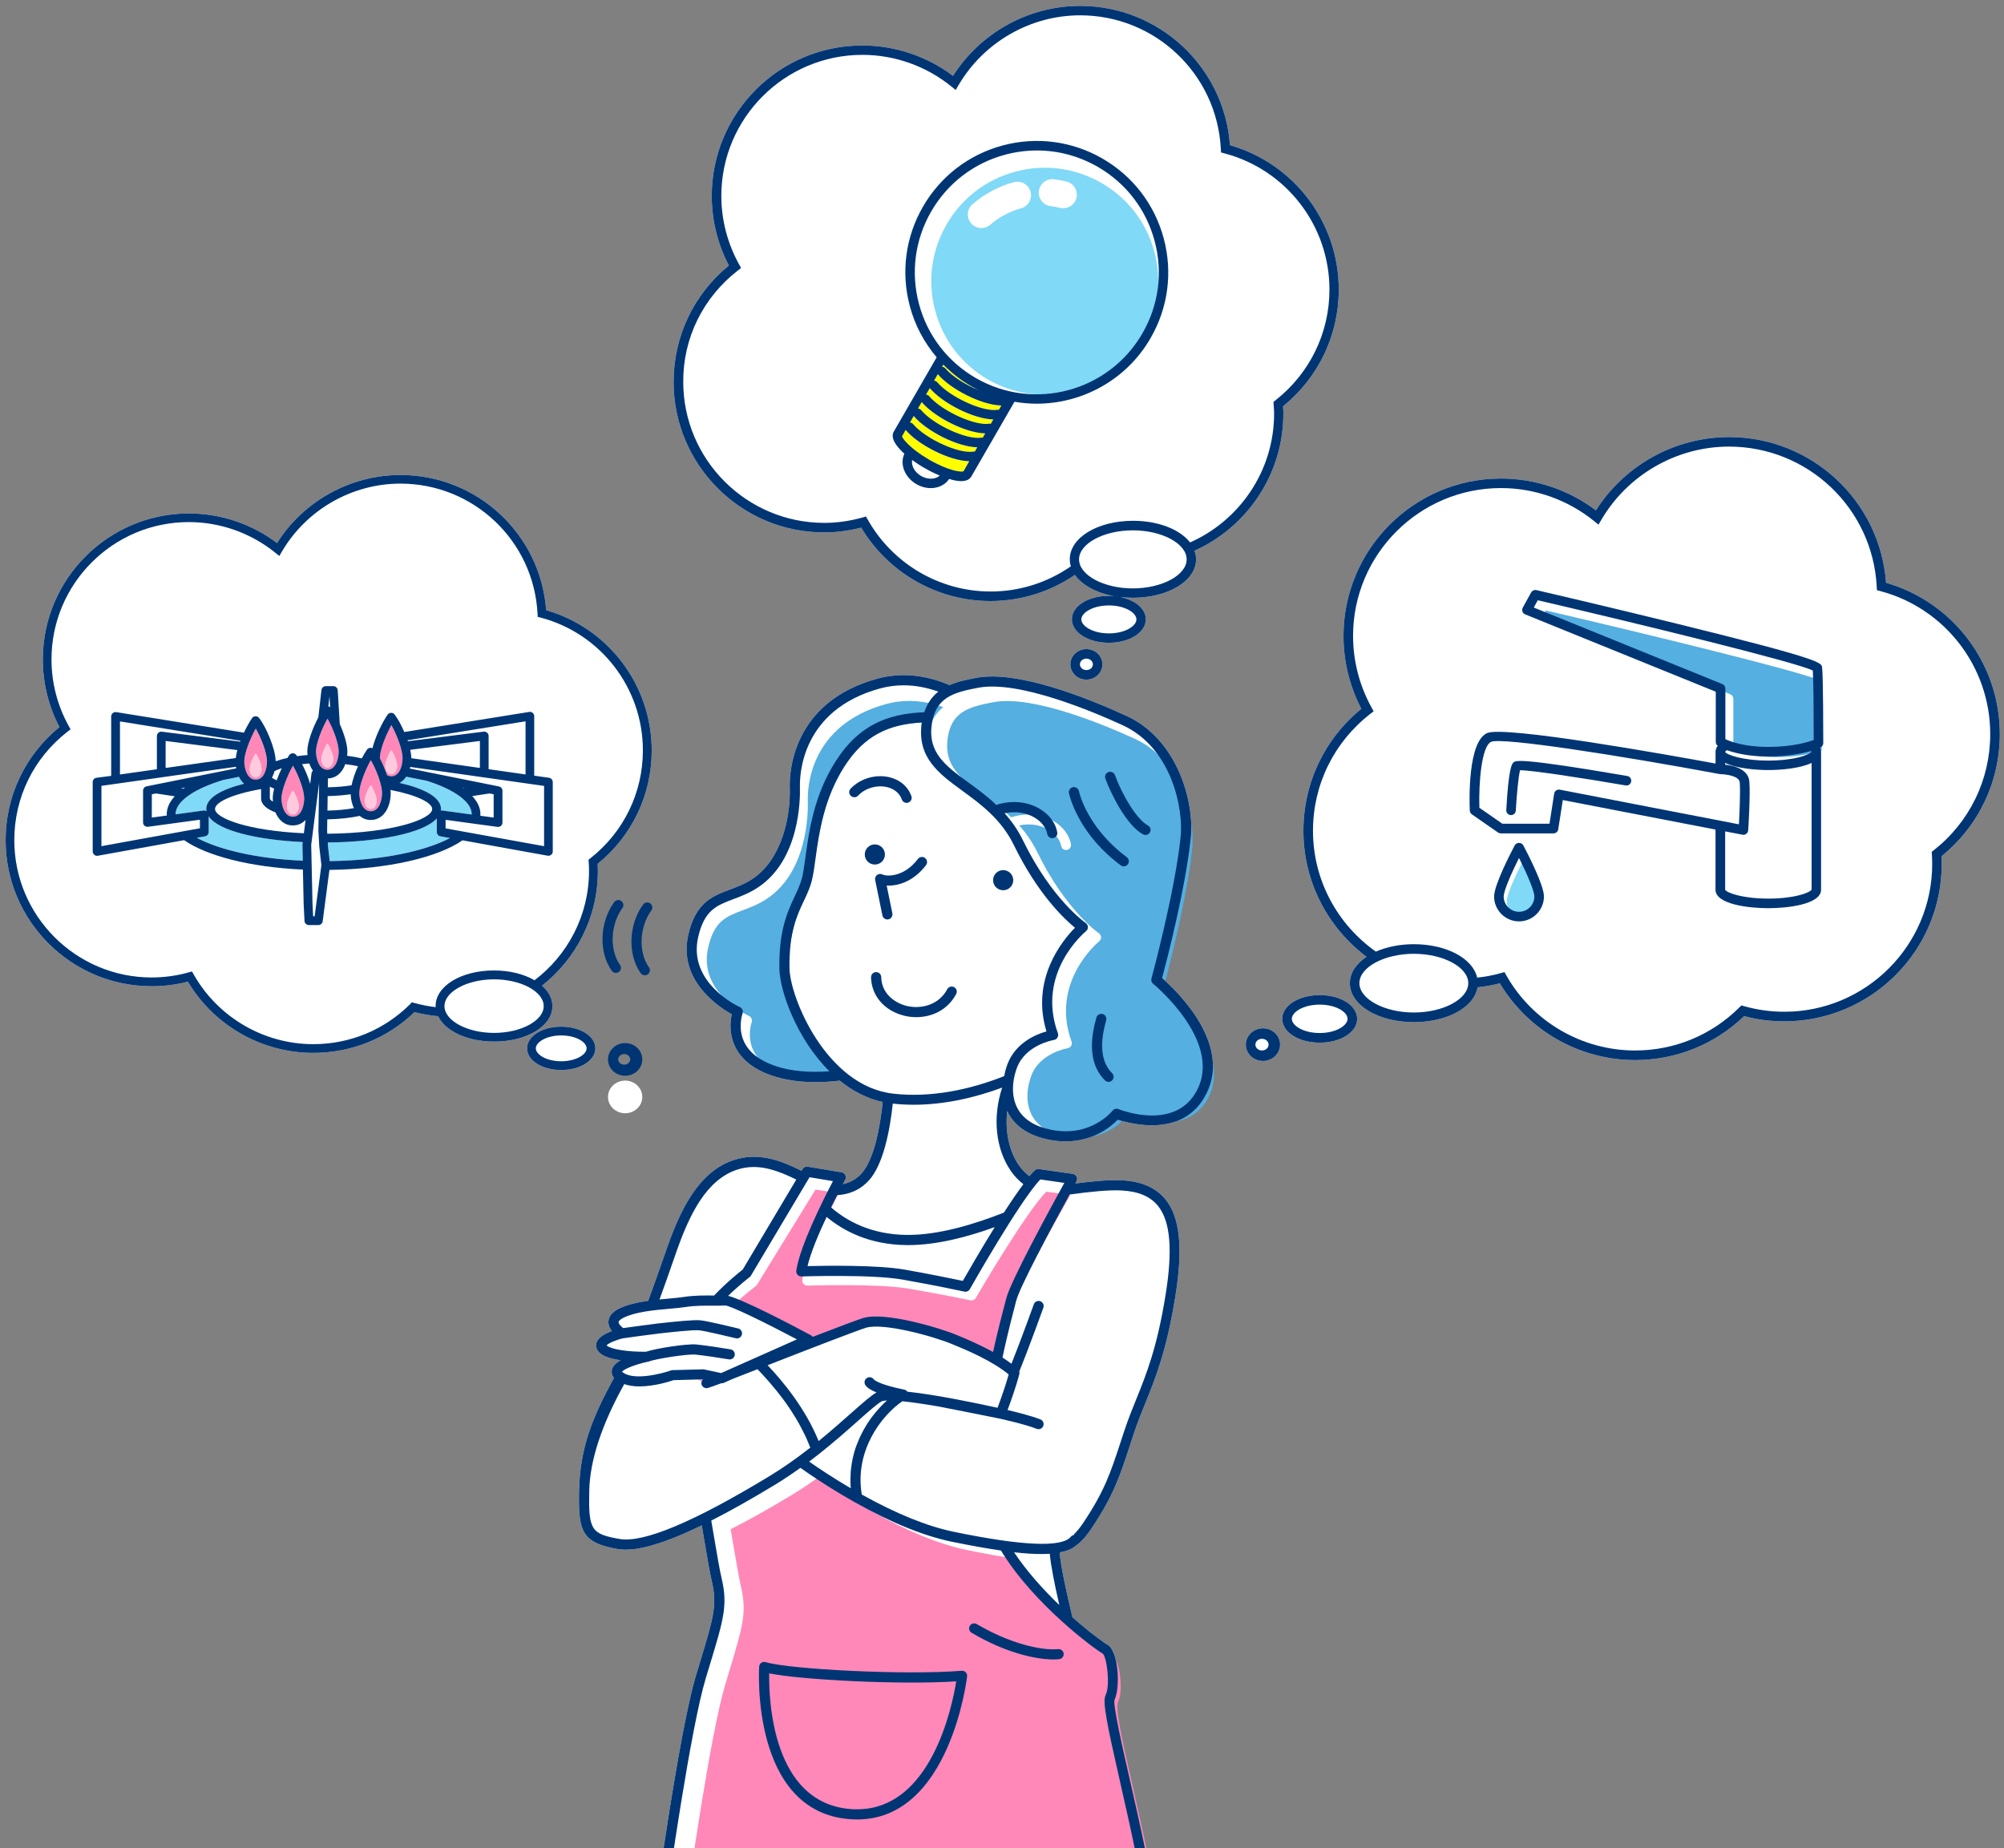 <?xml version="1.0" encoding="utf-8"?>
<!-- Generator: Adobe Illustrator 27.5.0, SVG Export Plug-In . SVG Version: 6.00 Build 0)  -->
<svg version="1.1" id="レイヤー_1" xmlns="http://www.w3.org/2000/svg" xmlns:xlink="http://www.w3.org/1999/xlink" x="0px"
	 y="0px" width="374px" height="345px" viewBox="0 0 374 345" style="enable-background:new 0 0 374 345;" xml:space="preserve">
<rect x="0" y="0" width="374" height="345" fill="#808080" stroke="none"/>
<style type="text/css">
	.st0{fill:#FFFFFF;}
	.st1{fill:#FF88B8;}
	.st2{fill:#55AFE0;}
	.st3{fill:#FFFF00;}
	.st4{fill:#80D9F6;}
	.st5{fill:#FFC9DE;}
	.st6{fill:#003574;}
</style>
<g>
	<g>
		<path class="st0" d="M125.71,71.3c0,15.49,12.6,28.09,28.09,28.09c2.3,0,4.62-0.3,6.92-0.89c5.07,8.46,14.24,13.7,24.11,13.7
			c5.71,0,11.15-1.72,15.77-4.87c1.36,1.91,4.02,3.37,7.35,3.97c-0.34-0.03-0.66-0.07-1.01-0.07c-3.87,0-6.9,1.92-6.9,4.38
			c0,2.46,3.03,4.38,6.9,4.38s6.9-1.92,6.9-4.38c0-1.97-1.97-3.58-4.74-4.15c0.75,0.08,1.52,0.13,2.31,0.13
			c6.62,0,11.81-3.15,11.81-7.18c0-0.55-0.1-1.08-0.29-1.6c9.76-4.4,16.58-14.23,16.58-25.61c0-0.46-0.03-0.9-0.06-1.35
			c6.61-5.37,10.4-13.29,10.4-21.79c0-12.51-8.31-23.51-20.3-26.96c-1.08-14.63-13.25-26-27.98-26c-9.58,0-18.57,4.98-23.71,13.06
			c-4.87-3.67-10.84-5.67-16.94-5.67c-15.49,0-28.09,12.6-28.09,28.09c0,4.52,1.1,8.98,3.19,12.99
			C129.46,54.93,125.71,62.81,125.71,71.3z"/>
		<path class="st0" d="M373.22,137.03c0-13.11-8.7-24.63-21.23-28.24c-1.13-15.31-13.88-27.2-29.31-27.2
			c-10.05,0-19.47,5.22-24.84,13.68c-5.08-3.84-11.33-5.94-17.72-5.94c-16.21,0-29.39,13.19-29.39,29.39c0,4.73,1.15,9.42,3.33,13.6
			c-6.88,5.62-10.81,13.87-10.81,22.77c0,9.61,4.63,18.15,11.78,23.52c-1.94,1.29-3.11,3.01-3.11,4.93c0,4.08,5.25,7.27,11.95,7.27
			c6.27,0,11.27-2.8,11.88-6.5c1.4-0.15,2.79-0.39,4.16-0.74c5.3,8.85,14.9,14.32,25.23,14.32c7.65,0,14.86-2.91,20.36-8.2
			c2.45,0.65,4.97,0.97,7.49,0.97c16.21,0,29.39-13.19,29.39-29.39c0-0.48-0.01-0.96-0.04-1.43
			C369.26,154.23,373.22,145.94,373.22,137.03z"/>
		<path class="st0" d="M199.76,124.02c0,1.57,1.33,2.85,2.99,2.85c1.65,0,2.99-1.28,2.99-2.85s-1.34-2.85-2.99-2.85
			C201.1,121.17,199.76,122.45,199.76,124.02z"/>
		<path class="st0" d="M103.1,187.82c0-1.43-0.72-2.74-1.94-3.82c6.34-5,10.42-12.73,10.42-21.41c0-0.45-0.01-0.89-0.04-1.33
			c6.42-5.21,10.09-12.9,10.09-21.16c0-12.16-8.07-22.85-19.7-26.19c-1.04-14.2-12.87-25.24-27.19-25.24
			c-9.32,0-18.07,4.84-23.04,12.7c-4.71-3.57-10.52-5.52-16.45-5.52c-15.03,0-27.26,12.23-27.26,27.26c0,4.39,1.07,8.74,3.1,12.62
			C4.7,140.94,1.05,148.6,1.05,156.85c0,15.03,12.23,27.26,27.26,27.26c2.27,0,4.54-0.29,6.75-0.85
			c4.91,8.22,13.82,13.29,23.41,13.29c7.1,0,13.79-2.7,18.89-7.61c1.45,0.38,2.92,0.63,4.41,0.77c1.31,2.76,5.43,4.73,10.45,4.73
			C98.31,194.45,103.1,191.54,103.1,187.82z"/>
		<path class="st0" d="M246.29,185.76c-3.92,0-6.99,1.95-6.99,4.44s3.07,4.44,6.99,4.44s6.99-1.95,6.99-4.44
			C253.28,187.7,250.21,185.76,246.29,185.76z"/>
		<path class="st0" d="M111.11,195.7c0-2.27-2.8-4.05-6.37-4.05s-6.37,1.78-6.37,4.05s2.8,4.05,6.37,4.05
			C108.31,199.74,111.11,197.97,111.11,195.7z"/>
		<ellipse class="st0" cx="235.7" cy="195.01" rx="3.2" ry="3.05"/>
		<path class="st0" d="M116.67,207.82c1.76,0,3.2-1.37,3.2-3.05c0-1.68-1.43-3.05-3.2-3.05s-3.2,1.37-3.2,3.05
			C113.47,206.45,114.91,207.82,116.67,207.82z"/>
		<path class="st0" d="M216.88,182.59c0.8-3,4.39-16.8,5.35-26.21c0.7-6.83-2.55-18.39-11.95-22.72
			c-7.14-3.29-20.28-8.58-28.04-7.13c-1.63,0.31-3.42,0.65-5.04,1.36c-3.67-1.57-8.35-2.6-13.5-1.19
			c-15.97,4.39-16.39,17.68-16.31,20.31c0.17,5.62-1.55,13.45-6.93,17.04c-1.42,0.95-2.85,1.49-4.24,2.01
			c-3.31,1.25-6.43,2.42-7.79,8.55c-1.87,8.43,5.71,13.38,8.14,14.73c-0.27,1.19-0.55,3.53,0.57,5.93c1.14,2.44,3.39,4.26,6.69,5.44
			c2.69,0.96,5.6,1.3,8.4,1.3c1.55,0,3.06-0.11,4.49-0.28c2.34,1.9,5.02,3.33,8.02,3.99c-0.48,4.56-1.58,10.79-4.02,13.41
			c-1.03,1.1-2.22,1.66-3.41,1.92c0.26-0.49,0.42-0.8,0.43-0.82c0.15-0.27,0.15-0.59,0.02-0.87c-0.13-0.28-0.39-0.47-0.7-0.52
			l-6.31-1.05c-0.39-0.07-0.77,0.11-0.97,0.45l-0.19,0.32c-3.75-1.88-7.26-3.11-11.02-2.42c-7.31,1.34-10.96,8.56-13.32,14.7
			c-0.39,1.01-0.9,2.49-1.53,4.28c-0.78,2.24-1.71,4.91-2.75,7.71c-1.97,0.28-3.93,0.7-5.47,1.47c-1.25,0.63-1.91,1.44-1.95,2.42
			c-0.03,0.68,0.27,1.27,0.64,1.76c-1.22,0.45-2.55,1.15-2.87,2.18c-0.11,0.35-0.19,1.04,0.45,1.74c0.76,0.83,2.38,1.29,4.05,1.53
			c-0.85,0.49-1.48,1.08-1.63,1.8c-0.08,0.39-0.05,0.93,0.4,1.48c-4.1,7.49-6.36,13.19-6.52,21.1c-0.04,1.91-0.02,3.46,0.12,4.75
			c0.44,3.85,2.09,5.23,7.11,6.11c0.42,0.07,0.88,0.1,1.37,0.11c0.04,0,0.07,0.01,0.11,0.01s0.08-0.01,0.12-0.01
			c0.25,0,0.52-0.02,0.78-0.04c0.07-0.01,0.14-0.01,0.21-0.01c0.33-0.03,0.68-0.07,1.03-0.13c0.01,0,0.03,0,0.04-0.01
			c3.06-0.48,7.05-1.92,12.01-4.34c0.15,0.89,0.3,1.76,0.44,2.6c0.55,3.27,1.03,6.1,1.44,7.85c1.03,4.39,0.29,6.84-2.17,14.96
			l-0.82,2.71c-3.14,10.46-7.64,43.33-7.84,44.72c-0.04,0.27,0.04,0.54,0.22,0.75s0.44,0.33,0.71,0.33h91.86
			c0.27,0,0.52-0.11,0.7-0.31s0.27-0.46,0.24-0.73c-0.62-6.61-2.86-16.47-4.84-25.18c-1.5-6.59-3.19-14.06-2.91-15.14
			c1.11-2.22,0.76-9.12-1.29-10.26c-0.65-0.36-3.3-2.27-6.56-5.15c-1.14-4.72-2.2-9.59-2.38-12.09c1.24-0.23,2.19-0.62,2.88-1.16
			c0.03-0.02,0.06-0.04,0.09-0.06s0.06-0.05,0.09-0.07c0.85-0.61,1.8-1.57,2.9-3.23c4.09-6.14,5.24-9.64,7.14-15.44l0.77-2.35
			c0.67-2,1.37-3.75,2.12-5.59c1.94-4.79,3.94-9.74,5.57-19.77c1.48-9.08,0.91-14.87-1.81-18.23c-1.8-2.22-4.49-3.39-8.24-3.58
			c-2.21-0.11-5.2,0.16-8.59,0.59c0.07-0.13,0.15-0.27,0.21-0.39c0.15-0.27,0.16-0.6,0.02-0.88s-0.41-0.47-0.72-0.52l-6.31-0.9
			c-0.27-0.04-0.57,0.05-0.77,0.24c-0.3,0.28-0.65,0.66-1.01,1.09c-0.68-0.52-1.34-1.16-1.92-1.99c-1.91-2.73-2.63-6.42-2.21-10.18
			c0.08,0.18,0.16,0.36,0.25,0.53c1.38,2.47,3.89,4.09,7.45,4.82c1.13,0.23,2.19,0.33,3.18,0.33c5.28,0,8.59-2.85,9.75-4.06
			c2.5,0.82,11.72,3.24,16.06-3.99C230.58,195.29,219.42,184.79,216.88,182.59z"/>
	</g>
	<g>
		<path class="st0" d="M153.8,97.62c2.35,0,4.74-0.34,7.11-1l0.66-0.19l0.35,0.61c4.67,8.26,13.45,13.39,22.91,13.39
			c5.44,0,10.61-1.65,14.98-4.7c-0.12-0.43-0.2-0.86-0.2-1.32c0-4.03,5.19-7.18,11.81-7.18c4.75,0,8.75,1.63,10.64,4.04
			c9.23-4.1,15.68-13.33,15.68-24.06c0-0.44-0.03-0.88-0.06-1.31l-0.06-0.86l0.36-0.29c6.42-5.04,10.09-12.59,10.09-20.69
			c0-11.92-8.06-22.38-19.6-25.42l-0.63-0.17l-0.04-0.64c-0.72-13.99-12.25-24.96-26.25-24.96c-9.29,0-17.99,5-22.71,13.05
			l-0.52,0.89l-0.8-0.65c-4.67-3.81-10.57-5.91-16.61-5.91c-14.52,0-26.33,11.81-26.33,26.33c0,4.47,1.15,8.89,3.32,12.79l0.37,0.66
			l-0.6,0.47c-6.5,5.04-10.23,12.62-10.23,20.81C127.47,85.81,139.29,97.62,153.8,97.62z M166.8,80.57l8-13.86
			c-2.32-2.73-4.05-5.94-5-9.51c-1.7-6.33-0.82-12.94,2.44-18.61c3.27-5.67,8.56-9.73,14.89-11.43c6.33-1.7,12.94-0.82,18.61,2.45
			c5.67,3.27,9.73,8.56,11.43,14.89c1.7,6.33,0.82,12.94-2.44,18.61c-4.53,7.86-12.8,12.26-21.28,12.26c-1.38,0-2.76-0.13-4.13-0.36
			c-3.17,5.49-7.99,13.83-8.04,13.93c-0.34,0.58-0.97,0.88-1.9,0.88c-0.49,0-1.07-0.08-1.73-0.25c-0.17-0.04-0.35-0.1-0.52-0.16
			c-0.73,1.11-2.01,1.72-3.41,1.72c-0.9,0-1.83-0.24-2.7-0.74c-2.2-1.27-3.14-3.76-2.25-5.68c-0.25-0.22-0.49-0.45-0.71-0.66
			C166.72,82.63,166.29,81.47,166.8,80.57z"/>
		<path class="st0" d="M350.91,110.35l-0.63-0.17l-0.03-0.65c-0.76-14.66-12.87-26.15-27.57-26.15c-9.75,0-18.88,5.24-23.83,13.67
			l-0.53,0.9l-0.81-0.66c-4.9-3.98-11.08-6.17-17.39-6.17c-15.22,0-27.6,12.38-27.6,27.6c0,4.68,1.2,9.32,3.47,13.4l0.37,0.67
			l-0.61,0.47c-6.81,5.28-10.71,13.23-10.71,21.83c0,9.32,4.64,17.57,11.74,22.57c1.97-0.87,4.41-1.39,7.08-1.39
			c6.12,0,11.02,2.67,11.82,6.24c1.49-0.17,2.97-0.44,4.42-0.84l0.67-0.19l0.35,0.61c4.9,8.65,14.11,14.02,24.03,14.02
			c7.35,0,14.26-2.85,19.47-8.04l0.37-0.37l0.5,0.14c2.45,0.69,4.98,1.04,7.51,1.04c15.22,0,27.6-12.38,27.6-27.6
			c0-0.6-0.02-1.19-0.06-1.78l-0.03-0.47l0.37-0.29c6.71-5.28,10.55-13.19,10.55-21.7C371.43,124.52,362.99,113.55,350.91,110.35z
			 M283.49,172c-2.56,0-4.65-2.09-4.65-4.65c0-2.19,3.22-8.35,3.86-9.56c0.31-0.58,1.27-0.58,1.58,0c0.64,1.21,3.86,7.37,3.86,9.56
			C288.14,169.91,286.06,172,283.49,172z M339.79,139.53c-0.01,0.01-0.05,0.02-0.1,0.05c0.11,0.23,0.19,0.48,0.19,0.75v25.77
			c0,2.72-6.19,3.45-9.85,3.45s-9.85-0.73-9.85-3.45v-11.23l-28.5-5.51l-0.85,5.46c-0.07,0.44-0.44,0.76-0.88,0.76h-9.85
			c-0.18,0-0.36-0.06-0.51-0.16l-4.89-3.4c-0.23-0.16-0.37-0.42-0.38-0.7c-0.09-2.12-0.34-12.79,3.21-14.45
			c3.12-1.46,34,4.08,42.66,5.68v-2.21c0-0.41,0.16-0.77,0.41-1.1c-0.23-0.17-0.37-0.43-0.37-0.71v-9.39l-35.57-14.44
			c-0.24-0.1-0.42-0.29-0.51-0.53s-0.06-0.51,0.06-0.73l1.56-2.83c0.19-0.35,0.6-0.53,0.99-0.44c0.13,0.03,13.26,3.08,26.25,6.28
			c26.85,6.61,26.94,7.25,27.07,8.14c0.21,1.51,0.22,12.86,0.22,14.15C340.28,139.07,340.09,139.38,339.79,139.53z"/>
		<path class="st0" d="M76.76,141.5c0,0.01,0,0.03,0,0.04l12.68,1.8l0.12-0.04v-4.98l-13,1.65
			C76.68,140.53,76.76,141.06,76.76,141.5z"/>
		<path class="st0" d="M30.91,138.32v4.98l0.12,0.04l12.98-1.84c0.05-0.47,0.14-0.96,0.28-1.49L30.91,138.32z"/>
		<path class="st0" d="M31.13,151.98c0-1.17,0.53-2.29,1.49-3.34l-3.51-0.53l-0.76,0.15v4.35l2.81-0.38
			C31.14,152.15,31.13,152.07,31.13,151.98z"/>
		<path class="st0" d="M89.67,151.98c0,0.1-0.01,0.2-0.02,0.29l2.49,0.34v-4.35l-0.76-0.15l-3.23,0.49
			C89.13,149.66,89.67,150.8,89.67,151.98z"/>
		<path class="st0" d="M81.33,188.04c0-0.07-0.02-0.14-0.02-0.22c0-3.72,4.78-6.63,10.89-6.63c2.97,0,5.62,0.69,7.57,1.83
			c6.17-4.68,10.17-12.1,10.17-20.42c0-0.56-0.02-1.11-0.06-1.65l-0.03-0.43l0.34-0.27c6.23-4.9,9.8-12.24,9.8-20.15
			c0-11.62-7.84-21.8-19.05-24.77l-0.58-0.15l-0.03-0.59c-0.71-13.62-11.95-24.28-25.59-24.28c-9.06,0-17.53,4.86-22.12,12.69
			l-0.48,0.82l-0.74-0.6c-4.55-3.7-10.28-5.73-16.15-5.73c-14.13,0-25.63,11.5-25.63,25.63c0,4.35,1.11,8.65,3.22,12.44l0.34,0.61
			l-0.55,0.43c-6.32,4.9-9.95,12.29-9.95,20.27c0,14.13,11.5,25.63,25.63,25.63c2.33,0,4.66-0.32,6.92-0.95l0.61-0.17l0.32,0.56
			c4.55,8.03,13.1,13.01,22.31,13.01c6.82,0,13.24-2.65,18.08-7.46l0.34-0.34l0.46,0.13C78.65,187.63,79.99,187.88,81.33,188.04z
			 M61.5,162.39l-1.26,9.59c-0.05,0.41-0.4,0.71-0.81,0.71h-1.77c-0.43,0-0.79-0.34-0.81-0.77l-0.16-3.13c0-0.01,0-0.02,0-0.02
			l-0.14-6.44c-9.77-0.44-17.9-2.53-22.17-5.49l-16.11,2.91c-0.05,0.01-0.1,0.01-0.14,0.01c-0.19,0-0.38-0.07-0.52-0.19
			c-0.19-0.15-0.29-0.38-0.29-0.63V146c0-0.41,0.3-0.75,0.7-0.81l2.76-0.39v-11.1c0-0.24,0.1-0.47,0.29-0.62
			c0.18-0.16,0.42-0.23,0.66-0.18l23.82,3.83c0.49-1.05,1.03-2.01,1.51-2.7c0.15-0.22,0.39-0.35,0.65-0.36
			c0.26-0.01,0.51,0.11,0.67,0.31c1.38,1.78,3.07,5.81,3.1,8.06c0.05-0.01,0.11-0.01,0.16-0.02c0.61-0.22,1.3-0.41,2.04-0.57
			c0.11-0.17,0.22-0.36,0.32-0.51c0.15-0.22,0.39-0.35,0.65-0.36c0.25,0,0.51,0.11,0.67,0.31c0.05,0.07,0.11,0.16,0.16,0.23
			c0.63-0.09,1.28-0.16,1.94-0.21c-0.02-0.22-0.04-0.43-0.04-0.65c0-1.76,1.01-4.38,2.06-6.38l0.58-5.11
			c0.05-0.41,0.39-0.72,0.81-0.72h1.45c0.43,0,0.79,0.34,0.81,0.77l0.38,6.3c0.8,1.79,1.42,3.8,1.42,5.14
			c0,0.26-0.02,0.53-0.05,0.79c0.97,0.12,1.89,0.28,2.74,0.48c0.33-0.62,0.66-1.18,0.96-1.62c0.15-0.22,0.39-0.35,0.65-0.36
			c0.13,0,0.26,0.03,0.38,0.09c0.54-2.2,1.82-4.8,2.81-6.25c0.15-0.22,0.39-0.35,0.65-0.36c0.27,0,0.51,0.11,0.67,0.31
			c0.6,0.77,1.25,1.98,1.81,3.27l23.3-3.75c0.23-0.04,0.48,0.03,0.66,0.18s0.29,0.38,0.29,0.62v11.1l2.76,0.39
			c0.4,0.06,0.7,0.4,0.7,0.81v12.94c0,0.24-0.11,0.47-0.29,0.63c-0.15,0.12-0.33,0.19-0.52,0.19c-0.05,0-0.1,0-0.14-0.01
			l-15.86-2.87C81.66,160.08,72.44,162.26,61.5,162.39z"/>
		<path class="st0" d="M211.42,99c-5.44,0-10.04,2.48-10.04,5.42c0,2.94,4.6,5.42,10.04,5.42c5.44,0,10.04-2.48,10.04-5.42
			S216.86,99,211.42,99z"/>
		<path class="st0" d="M206.95,113c-3.03,0-5.14,1.38-5.14,2.61c0,1.24,2.11,2.61,5.14,2.61c3.02,0,5.14-1.38,5.14-2.61
			C212.08,114.38,209.97,113,206.95,113z"/>
		<path class="st0" d="M201.52,124.02c0,0.6,0.54,1.07,1.21,1.07c0.67,0,1.21-0.49,1.21-1.07c0-0.6-0.54-1.07-1.21-1.07
			C202.08,122.95,201.52,123.42,201.52,124.02z"/>
		<path class="st0" d="M274.02,183.53c0-2.97-4.65-5.48-10.16-5.48c-5.5,0-10.16,2.51-10.16,5.48s4.65,5.48,10.16,5.48
			C269.36,189.01,274.02,186.5,274.02,183.53z"/>
		<path class="st0" d="M101.47,187.82c0-2.71-4.24-5-9.26-5c-5.02,0-9.26,2.29-9.26,5s4.24,5,9.26,5S101.47,190.53,101.47,187.82z"
			/>
		<path class="st0" d="M246.29,187.55c-3.06,0-5.2,1.39-5.2,2.65c0,1.25,2.13,2.65,5.2,2.65c3.06,0,5.2-1.39,5.2-2.65
			C251.49,188.94,249.35,187.55,246.29,187.55z"/>
		<path class="st0" d="M109.47,195.7c0-1.14-1.95-2.41-4.74-2.41s-4.74,1.27-4.74,2.41s1.95,2.41,4.74,2.41
			C107.53,198.11,109.47,196.84,109.47,195.7z"/>
		<ellipse class="st0" cx="235.7" cy="195.01" rx="1.3" ry="1.15"/>
		<path class="st0" d="M116.67,205.92c0.72,0,1.3-0.52,1.3-1.15c0-0.64-0.58-1.15-1.3-1.15s-1.3,0.52-1.3,1.15
			C115.37,205.4,115.95,205.92,116.67,205.92z"/>
		<path class="st0" d="M127.01,231.52c-0.38,0.99-0.89,2.46-1.51,4.22c-0.7,2-1.52,4.36-2.43,6.83c0.59-0.06,1.18-0.11,1.73-0.16
			c1.07-0.1,2.07-0.19,2.82-0.31c1.87-0.3,3.8-0.28,5.35-0.27c0.11,0,0.19,0,0.29,0c2.36-2.47,4.72-4.35,5.34-4.84l10-16.8
			c-3.39-1.68-6.54-2.77-9.71-2.19C132.52,219.18,129.2,225.85,127.01,231.52z"/>
		<path class="st0" d="M194.34,290.09c-1.46,0-3.15-0.11-5.08-0.33c2.42,3.64,5.52,7.04,8.45,9.85c-0.87-3.79-1.6-7.4-1.78-9.58
			C195.42,290.07,194.9,290.09,194.34,290.09z"/>
		<path class="st0" d="M209.24,222.22c-2.37-0.12-5.76,0.23-9.63,0.76c-3.44,6.28-9.35,17.35-9.97,19.84
			c-0.07,0.3-0.19,0.72-0.32,1.25c-0.86,3.28-1.61,6.39-2.24,9.34c0.59,0.37,1.15,0.76,1.68,1.16c1.88-4.71,4.14-11.02,4.17-11.1
			c0.18-0.49,0.72-0.75,1.21-0.57s0.75,0.72,0.57,1.21c-0.12,0.34-2.56,7.15-4.49,11.89c0.04,0.15,0.05,0.32,0.01,0.47
			c-0.55,2.2-1.62,5.19-2.2,6.74c1.57,0.37,4.48,1.09,6.13,1.75c0.49,0.2,0.72,0.75,0.53,1.23c-0.15,0.37-0.51,0.6-0.88,0.6
			c-0.12,0-0.24-0.02-0.35-0.07c-2.15-0.86-6.86-1.89-6.9-1.91l0,0c-0.17-0.03-5.62-1.15-11.32-2.25c-2.62-0.45-4.99-0.8-6.84-0.99
			c-3.93,2.68-8.94,9.28-7.58,17.41c6.45,3.6,12.21,5.93,17.13,6.95c12.87,2.66,20.23,2.97,21.89,0.93c0.15-0.19,0.37-0.3,0.59-0.33
			l-0.02-0.11c0.52-0.5,1.1-1.18,1.77-2.19c3.95-5.92,5.06-9.33,6.92-14.97l0.78-2.36c0.68-2.05,1.4-3.83,2.16-5.7
			c1.9-4.69,3.86-9.55,5.46-19.37c1.39-8.51,0.94-13.83-1.41-16.73C214.66,223.32,212.41,222.38,209.24,222.22z"/>
		<path class="st0" d="M168.77,237c4.74,0.83,9.24,1.76,10.91,2.11c0.89-1.56,3.31-5.77,5.96-10.04
			c-5.01,1.82-10.82,3.36-16.15,3.36c-0.1,0-0.2,0-0.3,0c-6.93-0.08-11.76-2.63-14.94-5.27c-1.46,3.12-2.95,6.65-3.56,9.2
			C154.08,236.27,163.74,236.13,168.77,237z"/>
		<path class="st0" d="M188.69,218.67c-2.94-4.19-3.49-10.12-1.67-15.63c-5.12,1.91-10.82,3.2-16.53,3.2c-1.3,0-2.59-0.07-3.88-0.21
			c-0.52,4.81-1.73,11.42-4.52,14.4c-1.77,1.89-3.88,2.57-5.86,2.68c-0.35,0.68-0.73,1.46-1.14,2.29c2.89,2.52,7.45,5.07,14.12,5.14
			c5.91,0.05,12.7-2.02,18.14-4.17c1.27-1.97,2.52-3.82,3.62-5.3C190.17,220.44,189.39,219.66,188.69,218.67z"/>
		<path class="st1" d="M208.2,309.9c-1.49-0.83-12.69-9.05-18.68-18.93c-2.63-0.37-5.63-0.91-9.08-1.62
			c-5.12-1.06-11.1-3.5-17.76-7.25c-4.46-2.51-8.12-5-9.96-6.31c-1.59,1.14-3.14,2.18-4.67,3.11c-4.35,2.64-8.23,4.82-11.69,6.57
			c0.18,1.06,0.36,2.11,0.53,3.12c0.54,3.19,1.01,5.94,1.4,7.6c1.13,4.8,0.3,7.54-2.16,15.68l-0.8,2.66
			c-2.73,9.11-6.69,36.85-7.5,42.63h88.21c-0.72-6.35-2.78-15.44-4.61-23.5c-2.49-10.98-3.31-14.93-2.71-16.13
			C209.62,315.74,208.95,310.51,208.2,309.9z"/>
		<path class="st1" d="M131.19,257.51l-0.05-0.01l-1,0.03l0.83,0.33C131.02,257.73,131.09,257.61,131.19,257.51z"/>
		<path class="st1" d="M182.12,242.28c-0.2,0.35-0.62,0.53-1.02,0.45c-0.06-0.01-5.61-1.17-11.52-2.17
			c-5.83-0.99-18.74-0.57-18.87-0.57c-0.32,0-0.55-0.1-0.74-0.3s-0.27-0.47-0.24-0.74c0.63-4.42,5.15-13.08,6.84-16.19l-4.37-0.7
			l-10.93,17.78c-0.06,0.1-0.14,0.19-0.24,0.26c-0.04,0.03-1.9,1.41-4.02,3.4c2.85,0.7,11.57,5.11,15.45,7.13
			c0.14,0.07,0.24,0.17,0.33,0.29c4.57-1.71,8.53-3.16,9.47-3.42c4.05-1.15,14.12,1.75,17.44,3.09l0.3,0.12
			c1.29,0.52,3.89,1.56,6.45,2.94c0.82-3.64,1.65-6.67,2.15-8.52c0.14-0.5,0.24-0.9,0.32-1.18c0.79-3.08,8.48-16.73,10.83-20.87
			l-4.48-0.62C191.46,226.27,182.21,242.11,182.12,242.28z"/>
		<path class="st1" d="M178.46,313.87c-10.36,0.68-28.81-0.27-34.91-1.49c-0.08,4.92,0.57,24.22,15.22,25.33
			c0.4,0.03,0.79,0.04,1.17,0.04C173.7,337.76,177.67,318.76,178.46,313.87z"/>
		<path class="st2" d="M146.02,200.35c3.2,1.14,6.81,1.29,10.1,1.05c-5.89-5.88-9.07-14.56-9.14-18.82
			c-0.1-6.96,1.51-10.4,2.81-13.16c0.56-1.19,1.04-2.23,1.34-3.39c0.25-0.99,0.43-2.31,0.64-3.84c0.66-4.74,1.55-11.24,5.5-17.45
			c4.17-6.55,9.44-8.7,16.2-8.96c0.56-1.69,1.47-2.9,2.57-3.77c-1.91-0.68-4.04-1.16-6.34-1.16c-1.4,0-2.85,0.17-4.34,0.58
			c-14.3,3.93-14.67,15.71-14.6,18.04c0.07,2.16,0.01,13.21-7.61,18.29c-1.57,1.05-3.14,1.64-4.53,2.16
			c-3.11,1.17-5.36,2.02-6.47,7.04c-1.84,8.26,7.25,12.52,7.64,12.7c0.44,0.2,0.66,0.71,0.49,1.17c-0.01,0.02-0.93,2.62,0.28,5.19
			C141.45,197.93,143.29,199.38,146.02,200.35z"/>
		<path class="st0" d="M166.62,204.12c7.11,0.83,14.44-0.75,20.78-3.26c0.14-0.7,0.32-1.42,0.58-2.13c1.49-4.11,5.4-5.68,7.32-6.22
			c-2.98-9.79,3-17.01,5.32-19.35c-2.03-1.66-6.98-6.34-11.4-15.42c-2.36-4.84-6.2-7.65-9.59-10.13c-4.38-3.2-8.52-6.22-7.61-12.64
			c0.01-0.04,0.02-0.08,0.02-0.12c-6.13,0.33-10.75,2.38-14.49,8.26c-3.82,5.99-4.7,12.39-5.34,17.06
			c-0.22,1.61-0.42,3.01-0.69,4.12c-0.34,1.37-0.9,2.56-1.49,3.81c-1.31,2.78-2.79,5.94-2.69,12.61
			C147.42,186.18,154.18,202.68,166.62,204.12z M163.48,181.45c0.01,0,0.01,0,0.02,0c0.51,0,0.94,0.41,0.95,0.93
			c0.07,3.15,2.62,4.87,4.78,5.39c2.59,0.62,5.93-0.1,7.54-3.12c0.25-0.46,0.82-0.64,1.28-0.39c0.46,0.25,0.64,0.82,0.39,1.28
			c-1.65,3.08-4.65,4.32-7.46,4.32c-0.75,0-1.49-0.09-2.19-0.26c-3.72-0.89-6.16-3.71-6.24-7.19
			C162.54,181.9,162.96,181.47,163.48,181.45z M161.4,159.51c0-1.04,0.84-1.88,1.88-1.88c1.04,0,1.88,0.84,1.88,1.88
			c0,1.04-0.84,1.88-1.88,1.88C162.24,161.39,161.4,160.55,161.4,159.51z M187.22,162.44c1.04,0,1.88,0.84,1.88,1.88
			s-0.84,1.88-1.88,1.88c-1.04,0-1.88-0.84-1.88-1.88S186.18,162.44,187.22,162.44z M171.3,160.36c0.31-0.42,0.91-0.5,1.33-0.18
			s0.5,0.91,0.18,1.33c-2.41,3.17-5.38,3.92-7.34,3.81l1.06,5.19c0.11,0.51-0.22,1.01-0.74,1.12c-0.06,0.01-0.13,0.02-0.19,0.02
			c-0.44,0-0.84-0.31-0.93-0.76l-1.35-6.6c-0.07-0.36,0.06-0.72,0.35-0.94c0.29-0.22,0.68-0.26,1-0.1
			C165.5,163.65,168.73,163.75,171.3,160.36z M158.76,147.22c1.76-1.85,4.54-2.7,7.06-2.17c2.06,0.43,3.62,1.73,4.28,3.56
			c0.18,0.49-0.08,1.04-0.57,1.21c-0.11,0.04-0.21,0.06-0.32,0.06c-0.39,0-0.75-0.24-0.89-0.63c-0.59-1.63-2.06-2.17-2.88-2.34
			c-1.89-0.4-3.98,0.24-5.29,1.62c-0.36,0.38-0.96,0.39-1.34,0.03C158.42,148.2,158.4,147.6,158.76,147.22z"/>
		<path class="st2" d="M217.46,185.39c-0.29-0.23-0.41-0.61-0.31-0.97c0.04-0.16,4.31-15.81,5.35-26.03
			c0.5-4.84-1.46-16.2-10.67-20.45c-5.49-2.52-19.04-8.25-26.43-6.86c-4.7,0.88-7.84,1.83-8.54,6.74c-0.74,5.19,2.55,7.6,6.73,10.65
			c1.67,1.22,3.43,2.52,5.11,4.1c2.8-0.89,5.7-0.62,7.98,0.74c1.72,1.03,2.88,2.59,3.19,4.27c0.09,0.51-0.24,0.99-0.75,1.08
			c-0.06,0.01-0.11,0.02-0.17,0.02c-0.44,0-0.83-0.32-0.91-0.77c-0.21-1.16-1.05-2.25-2.31-3.01c-1.57-0.94-3.54-1.22-5.52-0.81
			c1.27,1.41,2.43,3.05,3.39,5.01c5.27,10.81,11.42,15.08,11.48,15.12c0.24,0.17,0.39,0.44,0.41,0.73c0.01,0.29-0.11,0.58-0.34,0.76
			c-0.38,0.31-9.17,7.71-5.17,18.73c0.09,0.26,0.07,0.55-0.07,0.79c-0.14,0.24-0.38,0.4-0.66,0.45c-0.05,0.01-5.24,0.88-6.79,5.15
			c-1.01,2.76-0.94,5.49,0.18,7.49c1.08,1.94,3.13,3.22,6.07,3.82c7.26,1.48,11.16-3.29,11.32-3.5c0.26-0.32,0.7-0.44,1.08-0.29
			c0.41,0.16,10,3.93,14.12-2.93C230.7,196.29,217.59,185.5,217.46,185.39z"/>
		<path class="st0" d="M164.55,261.59c-0.83,0.44-2.43,1.86-4.45,3.66c-1.94,1.72-4.36,3.87-7.13,6.07
			c-0.67,0.53-1.32,1.03-1.96,1.52c1.68,1.17,4.43,3.02,7.77,4.98c-0.05-0.51-0.07-1.01-0.07-1.51c0-0.15,0.01-0.3,0.01-0.44
			c0.01-0.38,0.02-0.76,0.05-1.13c0.01-0.18,0.03-0.36,0.05-0.54c0.04-0.34,0.08-0.67,0.14-1.01c0.03-0.17,0.06-0.34,0.09-0.51
			c0.07-0.38,0.16-0.74,0.25-1.11c0.03-0.11,0.05-0.22,0.08-0.33c0.13-0.47,0.28-0.92,0.44-1.37c0.04-0.12,0.09-0.23,0.14-0.35
			c0.13-0.33,0.26-0.65,0.4-0.97c0.07-0.15,0.13-0.29,0.2-0.44c0.14-0.29,0.28-0.57,0.42-0.84c0.07-0.14,0.14-0.28,0.22-0.41
			c0.17-0.31,0.35-0.61,0.53-0.9c0.05-0.09,0.1-0.17,0.16-0.26c0.24-0.37,0.49-0.73,0.74-1.07c0.07-0.09,0.14-0.18,0.21-0.27
			c0.19-0.25,0.38-0.5,0.58-0.73c0.1-0.11,0.19-0.22,0.29-0.34c0.18-0.21,0.36-0.41,0.55-0.61c0.1-0.1,0.19-0.21,0.29-0.31
			c0.21-0.21,0.42-0.42,0.63-0.62c0.07-0.07,0.14-0.14,0.21-0.2c0.05-0.04,0.09-0.08,0.14-0.13
			C165.07,261.44,164.73,261.5,164.55,261.59z"/>
		<path class="st0" d="M143.65,275.55c2.45-1.49,4.93-3.22,7.57-5.29c-0.16-0.41-0.32-0.81-0.49-1.2c-0.14-0.32-0.27-0.64-0.41-0.95
			c-0.25-0.54-0.53-1.06-0.81-1.58c-0.13-0.25-0.26-0.51-0.4-0.76c-0.4-0.71-0.82-1.41-1.25-2.07c-0.03-0.04-0.05-0.08-0.07-0.12
			c-0.46-0.71-0.93-1.39-1.4-2.04c-0.16-0.22-0.32-0.42-0.48-0.63c-0.31-0.42-0.63-0.84-0.94-1.22c-0.19-0.24-0.38-0.46-0.57-0.68
			c-0.28-0.33-0.55-0.67-0.82-0.98c-0.19-0.22-0.38-0.43-0.57-0.64c-0.25-0.28-0.5-0.55-0.73-0.81c-0.18-0.2-0.36-0.38-0.53-0.56
			c-0.13-0.14-0.26-0.27-0.39-0.4c-1.63,0.64-3.22,1.26-4.63,1.81l-1.66,0.74c-0.15,0.06-0.3,0.08-0.46,0.07
			c-1.12,0.42-2,0.73-2.51,0.88s-1.03-0.14-1.17-0.65c-0.06-0.21-0.03-0.42,0.04-0.61l-0.83-0.33l-4.44,0.12
			c-0.79,0.27-3.64,1.17-6.4,1.17c-0.98,0-1.94-0.13-2.81-0.43c-4.2,7.55-6.42,14.25-6.53,19.95c-0.15,7.27,0.33,8.02,5.67,8.96
			C120.07,288.07,129.51,284.12,143.65,275.55z"/>
		<path class="st0" d="M178.16,251.1l-0.31-0.13c-3.9-1.63-13.01-4.05-16.18-3.12c-1.35,0.39-10.33,3.84-18.39,7.01
			c2.87,3.02,7.05,8.09,9.52,14.15c2.31-1.88,4.36-3.69,6.04-5.19c2.17-1.92,3.74-3.32,4.77-3.88c-1.49-0.61-2.01-1.15-2.16-1.5
			c-0.22-0.48-0.01-1.04,0.47-1.26c0.43-0.2,0.93-0.05,1.19,0.34c0.13,0.12,1.13,0.97,5.66,1.89c0.24,0.05,0.44,0.19,0.58,0.38
			c5.44,0.58,13.12,2.19,16.84,3.01c0.49-1.32,1.5-4.08,2.08-6.22C185.17,254.01,180.12,251.91,178.16,251.1z"/>
		<path class="st0" d="M120.57,252.3c1.91-0.62,7.59-1.52,9.39-1.35c1.62,0.15,5.24,0.72,6.37,0.91c0.52,0.09,0.87,0.57,0.78,1.09
			s-0.58,0.87-1.09,0.78c-1.12-0.19-4.67-0.75-6.24-0.89c-1.44-0.13-7.16,0.72-8.75,1.3c-0.02,0.01-0.05,0.01-0.07,0.01
			c-0.02,0.01-0.03,0.02-0.05,0.02c-2.2,0.46-4.4,1.32-4.83,1.86c0.04,0.04,0.11,0.11,0.22,0.19c2.13,1.49,7.14,0.2,8.9-0.42
			c0.09-0.03,0.19-0.05,0.29-0.06l5.7-0.15c0.08,0,0.15,0.01,0.23,0.02l3.15,0.68l14.15-6.29c-6.07-3.21-12.36-6.28-13.4-6.33
			c-0.62,0.06-1.43,0.05-2.36,0.04c-1.48-0.01-3.32-0.03-5.04,0.25c-0.81,0.13-1.85,0.22-2.95,0.32c-2.85,0.26-6.4,0.58-8.63,1.69
			c-0.66,0.33-0.9,0.63-0.91,0.8c-0.01,0.31,0.44,0.79,0.87,1.12c1.25-0.17,5.25-0.72,6.41-0.85l0.35-0.04
			c2.94-0.33,6.47-0.69,7.67-0.56c1.4,0.16,6.79,1.47,7.02,1.52c0.51,0.12,0.82,0.64,0.7,1.14c-0.1,0.43-0.49,0.72-0.92,0.72
			c-0.08,0-0.15-0.01-0.22-0.03c-1.53-0.37-5.73-1.36-6.79-1.48c-1.15-0.13-5.74,0.39-7.25,0.56l-0.35,0.04
			c-1.25,0.14-6.13,0.81-6.67,0.89c-1.32,0.32-2.71,0.91-3.06,1.3C114.11,251.94,117.64,252.37,120.57,252.3z"/>
		<path class="st0" d="M172.53,87.36c-0.82-0.48-1.6-0.98-2.3-1.49c-0.21,1.04,0.45,2.28,1.68,2.99c1.25,0.72,2.68,0.66,3.46-0.07
			C174.46,88.4,173.5,87.92,172.53,87.36z"/>
		<path class="st3" d="M171.91,76.58c2.36,2.76,8.56,5.59,11.25,5.12c0.08-0.02,0.17,0,0.24,0.01c0.15-0.26,0.31-0.53,0.46-0.8
			c-3.73-0.07-9.46-3.04-11.8-5.78c-0.02-0.03-0.03-0.06-0.05-0.08l-0.71,1.23C171.54,76.3,171.76,76.39,171.91,76.58z"/>
		<path class="st3" d="M173.41,85.83c3.61,2.09,6.01,2.37,6.39,2.15c0.01-0.02,0.41-0.73,1.06-1.87c-3.73-0.07-9.47-3.04-11.81-5.78
			c-0.02-0.03-0.03-0.06-0.05-0.07l-0.69,1.2C168.36,81.82,169.8,83.75,173.41,85.83z"/>
		<path class="st3" d="M176.43,68.77c1.32,1.54,3.83,3.09,6.25,4.09c-0.49-0.24-0.96-0.49-1.44-0.77c-1.93-1.12-3.66-2.48-5.19-4.02
			l-0.22,0.39C176.05,68.48,176.27,68.58,176.43,68.77z"/>
		<path class="st3" d="M173.41,73.98c2.36,2.76,8.56,5.59,11.26,5.12c0.08-0.02,0.16,0,0.24,0.01c0.15-0.27,0.31-0.53,0.46-0.8
			c-3.73-0.07-9.46-3.04-11.8-5.78c-0.02-0.03-0.03-0.06-0.05-0.08l-0.71,1.23C173.04,73.69,173.26,73.79,173.41,73.98z"/>
		<path class="st3" d="M170.57,77.73c-0.02-0.03-0.03-0.06-0.05-0.08l-0.71,1.23c0.22,0.02,0.44,0.12,0.6,0.31
			c2.36,2.76,8.56,5.59,11.25,5.12c0.08-0.02,0.17,0,0.25,0.01c0.15-0.26,0.3-0.52,0.46-0.8C178.65,83.44,172.91,80.47,170.57,77.73
			z"/>
		<path class="st3" d="M174.93,71.37c2.36,2.76,8.56,5.58,11.25,5.12c0.08-0.02,0.16,0,0.24,0.01c0.16-0.27,0.31-0.54,0.46-0.8
			c-3.73-0.07-9.46-3.05-11.8-5.78c-0.02-0.03-0.03-0.06-0.05-0.09l-0.71,1.24C174.54,71.08,174.77,71.19,174.93,71.37z"/>
		<path class="st4" d="M184.39,70.85c10.11,5.84,23.09,2.36,28.93-7.75c2.83-4.9,3.58-10.61,2.12-16.08
			c-1.46-5.47-4.97-10.03-9.87-12.86c-3.27-1.88-6.89-2.85-10.55-2.85c-1.84,0-3.69,0.24-5.51,0.73
			c-5.47,1.46-10.03,4.97-12.86,9.87c-2.83,4.9-3.58,10.61-2.12,16.08C175.99,63.45,179.49,68.02,184.39,70.85z"/>
		<path class="st0" d="M196.09,38.48c0.59,0.07,1.17,0.18,1.74,0.32c0.21,0.05,0.41,0.07,0.61,0.07c1.14,0,2.16-0.77,2.45-1.92
			c0.34-1.35-0.49-2.72-1.85-3.06c-0.77-0.19-1.56-0.34-2.35-0.43c-1.38-0.17-2.64,0.82-2.81,2.21
			C193.72,37.07,194.7,38.32,196.09,38.48z"/>
		<path class="st0" d="M183.16,42.58c0.59,0,1.18-0.21,1.66-0.63c1.64-1.43,3.62-2.49,5.73-3.06c1.34-0.36,2.14-1.75,1.77-3.11
			c-0.37-1.34-1.76-2.15-3.11-1.77c-2.84,0.77-5.51,2.2-7.72,4.13c-1.05,0.91-1.17,2.51-0.24,3.56
			C181.75,42.29,182.45,42.58,183.16,42.58z"/>
		<path class="st0" d="M321.96,142.44v0.33c1.87,0.18,4.31,0.97,4.51,3.11c0.22,2.38-0.19,8.86-0.21,9.14
			c-0.02,0.26-0.14,0.49-0.35,0.65c-0.16,0.12-0.35,0.19-0.55,0.19c-0.06,0-0.11-0.01-0.17-0.02l-3.23-0.62v10.89
			c0.23,0.55,3.21,1.66,8.06,1.66s7.83-1.11,8.07-1.7l-0.01-23.61c-2.11,1.01-5.64,1.33-8.06,1.33
			C327.6,143.77,324.07,143.45,321.96,142.44z"/>
		<path class="st0" d="M321.96,140.36c0.24,0.51,3.22,1.62,8.07,1.62c4.74,0,7.7-1.06,8.05-1.66c-0.02-0.04-0.08-0.08-0.13-0.12
			c-1.61,0.47-4.26,1.02-7.92,1.02c-3.69,0-6.22-0.63-7.72-1.18C322.13,140.16,322,140.27,321.96,140.36z"/>
		<path class="st0" d="M324.53,153.88c0.11-1.94,0.31-6.14,0.15-7.84c-0.11-1.27-2.85-1.52-3.57-1.52c-0.05,0-0.11,0-0.16-0.02
			c-19.17-3.56-40.64-6.88-42.67-6.02c-1.77,0.83-2.34,7.54-2.19,12.31l4.29,2.98h8.8l0.87-5.62c0.04-0.24,0.17-0.45,0.37-0.59
			c0.15-0.11,0.33-0.16,0.51-0.16c0.06,0,0.11,0.01,0.17,0.02L324.53,153.88z M283.69,143.79c-0.29,1.11-0.63,4.58-0.79,7.53
			c-0.03,0.48-0.42,0.85-0.89,0.85c-0.02,0-0.03,0-0.05,0c-0.49-0.03-0.87-0.45-0.84-0.94c0.45-7.99,1.08-8.63,1.32-8.87
			c0.38-0.38,0.97-0.96,21.26,2.51c0.49,0.08,0.81,0.55,0.73,1.03c-0.08,0.49-0.54,0.82-1.03,0.73
			C295.09,145.2,285.77,143.79,283.69,143.79z"/>
		<path class="st2" d="M322.93,129.61c0.34,0.14,0.56,0.46,0.56,0.83v9.45c0.94,0.45,3.54,1.45,8.02,1.45c4.49,0,7.37-0.88,8.47-1.3
			c0-4.63-0.05-11.18-0.17-12.96c-3.32-1.62-32.63-8.77-51.32-13.12l-0.75,1.36L322.93,129.61z"/>
		<path class="st4" d="M286.92,168.2c0-1.11-1.53-4.53-2.86-7.19c-1.33,2.65-2.86,6.07-2.86,7.19c0,1.58,1.28,2.86,2.86,2.86
			S286.92,169.78,286.92,168.2z"/>
		<path class="st0" d="M33.79,147.17l0.44,0.07c0.1-0.07,0.2-0.15,0.31-0.22L33.79,147.17z"/>
		<path class="st0" d="M22.39,144.57l6.89-0.98v-6.2c0-0.23,0.1-0.46,0.28-0.61s0.41-0.23,0.64-0.2l14.61,1.85
			c0.02-0.06,0.04-0.11,0.06-0.17l-22.48-3.61V144.57z"/>
		<path class="st0" d="M76.13,138.38l14.14-1.79c0.23-0.03,0.47,0.04,0.64,0.2c0.18,0.16,0.28,0.38,0.28,0.61v6.2l6.89,0.98v-9.91
			l-22.02,3.54C76.09,138.26,76.11,138.32,76.13,138.38z"/>
		<path class="st0" d="M86.5,147.2l0.18-0.03l-0.3-0.06C86.42,147.14,86.46,147.17,86.5,147.2z"/>
		<path class="st0" d="M61.28,131.86c0.13,0.03,0.23,0.09,0.34,0.17l-0.12-2.05L61.28,131.86z"/>
		<path class="st4" d="M82.19,156.12c-0.39-0.07-0.67-0.41-0.67-0.8v-2.54c-2.58,2.87-11.41,4.4-20.35,4.49l0.04,0.66l0.32,2.82
			c10.05-0.13,17.97-1.94,22.45-4.31L82.19,156.12z"/>
		<path class="st4" d="M82.45,151.3l5.57,0.76c0-0.02,0.01-0.05,0.01-0.07c0-2.22-3.06-4.52-8.33-6.21L75.81,145
			c-0.32,0.49-0.73,0.89-1.23,1.16c4.57,1.05,7.72,2.68,7.72,4.87c0,0.1-0.04,0.19-0.05,0.29C82.32,151.3,82.38,151.29,82.45,151.3z
			"/>
		<path class="st4" d="M56.45,157.67c0-0.04,0-0.08,0.01-0.12l0.05-0.36c-8.19-0.39-15.68-2.01-17.55-4.79v2.92
			c0,0.39-0.28,0.73-0.67,0.8l-1.54,0.28c4.05,2.17,10.97,3.88,19.78,4.28L56.45,157.67z"/>
		<path class="st4" d="M45.53,146.31c-0.38-0.35-0.69-0.8-0.94-1.3l-2.93,0.59c-5.62,1.71-8.91,4.09-8.91,6.39c0,0.01,0,0.02,0,0.03
			l5.26-0.72c0.19-0.03,0.38,0.03,0.54,0.13c-0.03-0.14-0.07-0.27-0.07-0.41C38.49,148.94,41.33,147.36,45.53,146.31z"/>
		<path class="st0" d="M56.71,155.56l0.32-2.49c-0.59,0.63-1.38,1.03-2.38,1.03c-1.57,0-2.66-1.04-3.25-2.44
			c-1.62-0.63-2.67-1.49-2.67-2.6v-1.75c-5.49,0.96-8.61,2.49-8.61,3.72C40.12,152.75,46.35,155.1,56.71,155.56z"/>
		<path class="st0" d="M80.67,151.02c0-1.16-2.81-2.6-7.79-3.56c0.02,0.19,0.05,0.39,0.05,0.56c0,2.43-1.17,5.05-3.75,5.05
			c-0.82,0-1.49-0.3-2.04-0.76c-1.82,0.39-3.94,0.6-6.05,0.64l-0.03,2.06l0.03,0.63C73.23,155.54,80.67,152.91,80.67,151.02z"/>
		<path class="st0" d="M50.94,149.65c-0.02-0.2-0.04-0.41-0.04-0.61c0-0.54,0.1-1.17,0.26-1.82c-0.29-0.12-0.56-0.25-0.8-0.38v2.21
			C50.36,149.21,50.56,149.42,50.94,149.65z"/>
		<path class="st0" d="M61.15,148.61l-0.04,2.71c1.95-0.03,3.6-0.21,4.94-0.45c-0.37-0.78-0.57-1.68-0.6-2.59
			C64.08,148.47,62.61,148.58,61.15,148.61z"/>
		<path class="st0" d="M51.23,143.94c-0.11,0.44-0.29,0.86-0.49,1.24c0.21,0.15,0.51,0.31,0.89,0.48c0.27-0.77,0.6-1.53,0.95-2.25
			C52.03,143.59,51.58,143.77,51.23,143.94z"/>
		<path class="st0" d="M61.17,146.98c1.71-0.03,3.19-0.17,4.43-0.37c0.23-1.12,0.68-2.38,1.2-3.56c-0.69-0.15-1.48-0.29-2.37-0.39
			c-0.53,1.47-1.58,2.61-3.24,2.66L61.17,146.98z"/>
		<path class="st0" d="M58.14,144.36c0.03-0.2,0.13-0.37,0.27-0.5c-0.28-0.4-0.51-0.85-0.68-1.34c-0.47,0.03-0.92,0.08-1.35,0.13
			c0.59,1.11,1.13,2.43,1.51,3.67L58.14,144.36z"/>
		<path class="st0" d="M37.32,154.64v-1.6l-9.68,1.32c-0.23,0.03-0.47-0.04-0.65-0.19c-0.18-0.15-0.28-0.38-0.28-0.61v-5.95
			c0-0.39,0.27-0.72,0.66-0.8l16.73-3.36c-0.02-0.1-0.04-0.19-0.06-0.29l-25.1,3.56v11.26L37.32,154.64z"/>
		<path class="st0" d="M76.57,143.17c-0.02,0.1-0.05,0.2-0.08,0.3l16.62,3.34c0.38,0.08,0.66,0.41,0.66,0.8v5.95
			c0,0.24-0.1,0.46-0.28,0.61s-0.41,0.22-0.65,0.19l-9.68-1.32v1.6l18.38,3.32V146.7L76.57,143.17z"/>
		<polygon class="st0" points="59.98,161.5 59.59,158.06 59.42,155.04 59.56,146.16 58.08,157.69 58.32,168.71 58.44,171.06 
			58.72,171.06 		"/>
		<path class="st1" d="M45.59,142.12c0,1.38,0.56,3.42,2.12,3.42c1.68,0,2.12-2.24,2.12-3.42c0-1.52-1.05-4.31-2.1-6.12
			C46.64,137.95,45.59,140.66,45.59,142.12z M48.81,143.52c0,0.76-0.33,1.59-1.1,1.59c-0.75,0-1.1-0.83-1.1-1.59s0.61-2.15,1.1-2.86
			C48.2,141.29,48.81,142.76,48.81,143.52z"/>
		<path class="st5" d="M46.61,143.52c0,0.76,0.35,1.59,1.1,1.59c0.77,0,1.1-0.83,1.1-1.59s-0.61-2.23-1.1-2.86
			C47.22,141.38,46.61,142.76,46.61,143.52z"/>
		<path class="st1" d="M73.03,135.38c-1.1,1.96-2.14,4.67-2.14,6.12c0,0.03,0,0.06,0,0.09c0.5,0.94,0.97,2.04,1.33,3.11
			c0.23,0.13,0.48,0.23,0.78,0.23c1.68,0,2.12-2.24,2.12-3.42C75.13,139.99,74.08,137.19,73.03,135.38z M73.01,144.5
			c-0.75,0-1.1-0.83-1.1-1.59s0.61-2.15,1.1-2.86c0.49,0.63,1.1,2.1,1.1,2.86S73.78,144.5,73.01,144.5z"/>
		<path class="st5" d="M74.11,142.91c0-0.76-0.61-2.23-1.1-2.86c-0.49,0.72-1.1,2.1-1.1,2.86s0.35,1.59,1.1,1.59
			C73.78,144.5,74.11,143.67,74.11,142.91z"/>
		<path class="st1" d="M61.1,143.69c1.68,0,2.12-2.24,2.12-3.42c0-1.52-1.05-4.31-2.09-6.12c-1.1,1.96-2.14,4.67-2.14,6.12
			C58.98,141.65,59.55,143.69,61.1,143.69z M61.1,143.26c-0.75,0-1.1-0.83-1.1-1.59s0.61-2.15,1.1-2.86c0.49,0.63,1.1,2.1,1.1,2.86
			C62.2,142.44,61.87,143.26,61.1,143.26z"/>
		<path class="st5" d="M62.2,141.68c0-0.76-0.61-2.23-1.1-2.86c-0.49,0.72-1.1,2.1-1.1,2.86s0.35,1.59,1.1,1.59
			C61.87,143.26,62.2,142.44,62.2,141.68z"/>
		<path class="st1" d="M67.06,148.02c0,1.38,0.56,3.42,2.12,3.42c1.68,0,2.12-2.24,2.12-3.42c0-1.52-1.05-4.31-2.09-6.12
			C68.11,143.85,67.06,146.56,67.06,148.02z M69.18,151.01c-0.75,0-1.1-0.83-1.1-1.59s0.61-2.15,1.1-2.86
			c0.49,0.63,1.1,2.1,1.1,2.86S69.95,151.01,69.18,151.01z"/>
		<path class="st5" d="M70.28,149.42c0-0.76-0.61-2.23-1.1-2.86c-0.49,0.72-1.1,2.1-1.1,2.86s0.35,1.59,1.1,1.59
			C69.95,151.01,70.28,150.18,70.28,149.42z"/>
		<path class="st1" d="M54.67,142.92c-1.1,1.96-2.14,4.67-2.14,6.12c0,1.38,0.56,3.42,2.12,3.42c1.68,0,2.12-2.24,2.12-3.42
			C56.77,147.52,55.72,144.73,54.67,142.92z M55.75,150.45c0,0.76-0.33,1.59-1.1,1.59c-0.75,0-1.1-0.83-1.1-1.59s0.61-2.15,1.1-2.86
			C55.14,148.21,55.75,149.69,55.75,150.45z"/>
		<path class="st5" d="M53.55,150.45c0,0.76,0.35,1.59,1.1,1.59c0.77,0,1.1-0.83,1.1-1.59s-0.61-2.23-1.1-2.86
			C54.16,148.3,53.55,149.69,53.55,150.45z"/>
		<path class="st6" d="M125.71,71.3c0,15.49,12.6,28.09,28.09,28.09c2.3,0,4.62-0.3,6.92-0.89c5.07,8.46,14.24,13.7,24.11,13.7
			c5.71,0,11.15-1.72,15.77-4.87c1.36,1.91,4.02,3.37,7.35,3.97c-0.34-0.03-0.66-0.07-1.01-0.07c-3.87,0-6.9,1.92-6.9,4.38
			c0,2.46,3.03,4.38,6.9,4.38s6.9-1.92,6.9-4.38c0-1.97-1.97-3.58-4.74-4.15c0.75,0.08,1.52,0.13,2.31,0.13
			c6.62,0,11.81-3.15,11.81-7.18c0-0.55-0.1-1.08-0.29-1.6c9.76-4.4,16.58-14.23,16.58-25.61c0-0.46-0.03-0.9-0.06-1.35
			c6.61-5.37,10.4-13.29,10.4-21.79c0-12.51-8.31-23.51-20.3-26.96c-1.08-14.63-13.25-26-27.98-26c-9.58,0-18.57,4.98-23.71,13.06
			c-4.87-3.67-10.84-5.67-16.94-5.67c-15.49,0-28.09,12.6-28.09,28.09c0,4.52,1.1,8.98,3.19,12.99
			C129.46,54.93,125.71,62.81,125.71,71.3z M206.95,118.24c-3.03,0-5.14-1.38-5.14-2.61c0-1.24,2.11-2.61,5.14-2.61
			c3.02,0,5.14,1.38,5.14,2.61C212.08,116.86,209.97,118.24,206.95,118.24z M137.71,50.49l0.6-0.47l-0.37-0.66
			c-2.17-3.9-3.32-8.32-3.32-12.79c0-14.52,11.81-26.33,26.33-26.33c6.03,0,11.92,2.1,16.61,5.91l0.8,0.65l0.52-0.89
			c4.72-8.05,13.42-13.05,22.71-13.05c14,0,25.54,10.96,26.25,24.96l0.04,0.64l0.63,0.17c11.54,3.04,19.6,13.5,19.6,25.42
			c0,8.12-3.68,15.66-10.09,20.69l-0.36,0.29l0.06,0.86c0.03,0.43,0.06,0.87,0.06,1.31c0,10.73-6.46,19.97-15.68,24.06
			c-1.88-2.41-5.89-4.04-10.64-4.04c-6.62,0-11.81,3.15-11.81,7.18c0,0.45,0.07,0.89,0.2,1.32c-4.38,3.04-9.55,4.7-14.98,4.7
			c-9.46,0-18.24-5.13-22.91-13.39l-0.35-0.61l-0.66,0.19c-2.37,0.66-4.76,1-7.11,1c-14.52,0-26.33-11.81-26.33-26.33
			C127.47,63.12,131.21,55.53,137.71,50.49z M221.46,104.42c0,2.94-4.6,5.42-10.04,5.42c-5.44,0-10.04-2.48-10.04-5.42
			c0-2.94,4.6-5.42,10.04-5.42C216.86,99,221.46,101.48,221.46,104.42z"/>
		<path class="st6" d="M373.22,137.03c0-13.11-8.7-24.63-21.23-28.24c-1.13-15.31-13.88-27.2-29.31-27.2
			c-10.05,0-19.47,5.22-24.84,13.68c-5.08-3.84-11.33-5.94-17.72-5.94c-16.21,0-29.39,13.19-29.39,29.39c0,4.73,1.15,9.42,3.33,13.6
			c-6.88,5.62-10.81,13.87-10.81,22.77c0,9.61,4.63,18.15,11.78,23.52c-1.94,1.29-3.11,3.01-3.11,4.93c0,4.08,5.25,7.27,11.95,7.27
			c6.27,0,11.27-2.8,11.88-6.5c1.4-0.15,2.79-0.39,4.16-0.74c5.3,8.85,14.9,14.32,25.23,14.32c7.65,0,14.86-2.91,20.36-8.2
			c2.45,0.65,4.97,0.97,7.49,0.97c16.21,0,29.39-13.19,29.39-29.39c0-0.48-0.01-0.96-0.04-1.43
			C369.26,154.23,373.22,145.94,373.22,137.03z M360.88,158.73l-0.37,0.29l0.03,0.47c0.04,0.59,0.06,1.18,0.06,1.78
			c0,15.22-12.38,27.6-27.6,27.6c-2.53,0-5.06-0.35-7.51-1.04l-0.5-0.14l-0.37,0.37c-5.21,5.18-12.12,8.04-19.47,8.04
			c-9.92,0-19.13-5.37-24.03-14.02l-0.35-0.61l-0.67,0.19c-1.45,0.41-2.93,0.68-4.42,0.84c-0.8-3.57-5.7-6.24-11.82-6.24
			c-2.68,0-5.11,0.52-7.08,1.39c-7.09-5-11.74-13.25-11.74-22.57c0-8.59,3.91-16.55,10.71-21.83l0.61-0.47l-0.37-0.67
			c-2.27-4.08-3.47-8.71-3.47-13.4c0-15.22,12.38-27.6,27.6-27.6c6.32,0,12.49,2.19,17.39,6.17l0.81,0.66l0.53-0.9
			c4.94-8.43,14.07-13.67,23.83-13.67c14.7,0,26.81,11.49,27.57,26.15l0.03,0.65l0.63,0.17c12.08,3.2,20.52,14.17,20.52,26.68
			C371.43,145.55,367.58,153.46,360.88,158.73z M253.7,183.53c0-2.97,4.65-5.48,10.16-5.48c5.51,0,10.16,2.51,10.16,5.48
			s-4.65,5.48-10.16,5.48C258.35,189.01,253.7,186.5,253.7,183.53z"/>
		<path class="st6" d="M199.76,124.02c0,1.57,1.33,2.85,2.99,2.85c1.65,0,2.99-1.28,2.99-2.85s-1.34-2.85-2.99-2.85
			C201.1,121.17,199.76,122.45,199.76,124.02z M203.96,124.02c0,0.6-0.54,1.07-1.21,1.07c-0.67,0-1.21-0.49-1.21-1.07
			c0-0.6,0.54-1.07,1.21-1.07C203.41,122.95,203.96,123.42,203.96,124.02z"/>
		<path class="st6" d="M103.1,187.82c0-1.43-0.72-2.74-1.94-3.82c6.34-5,10.42-12.73,10.42-21.41c0-0.45-0.01-0.89-0.04-1.33
			c6.42-5.21,10.09-12.9,10.09-21.16c0-12.16-8.07-22.85-19.7-26.19c-1.04-14.2-12.87-25.24-27.19-25.24
			c-9.32,0-18.07,4.84-23.04,12.7c-4.71-3.57-10.52-5.52-16.45-5.52c-15.03,0-27.26,12.23-27.26,27.26c0,4.39,1.07,8.74,3.1,12.62
			C4.7,140.94,1.05,148.6,1.05,156.85c0,15.03,12.23,27.26,27.26,27.26c2.27,0,4.54-0.29,6.75-0.85
			c4.91,8.22,13.82,13.29,23.41,13.29c7.1,0,13.79-2.7,18.89-7.61c1.45,0.38,2.92,0.63,4.41,0.77c1.31,2.76,5.43,4.73,10.45,4.73
			C98.31,194.45,103.1,191.54,103.1,187.82z M82.95,187.82c0-2.71,4.24-5,9.26-5c5.02,0,9.26,2.29,9.26,5s-4.24,5-9.26,5
			C87.19,192.82,82.95,190.53,82.95,187.82z M76.54,187.46c-4.84,4.81-11.25,7.46-18.08,7.46c-9.21,0-17.76-4.99-22.31-13.01
			l-0.32-0.56l-0.61,0.17c-2.26,0.63-4.59,0.95-6.92,0.95c-14.13,0-25.63-11.5-25.63-25.63c0-7.98,3.63-15.37,9.95-20.27l0.55-0.43
			l-0.34-0.61c-2.11-3.79-3.22-8.09-3.22-12.44c0-14.13,11.5-25.63,25.63-25.63c5.87,0,11.6,2.04,16.15,5.73l0.74,0.6l0.48-0.82
			c4.59-7.83,13.07-12.69,22.12-12.69c13.65,0,24.89,10.67,25.59,24.28l0.03,0.59l0.58,0.15c11.22,2.97,19.05,13.16,19.05,24.77
			c0,7.91-3.57,15.25-9.8,20.15l-0.34,0.27l0.03,0.43c0.04,0.55,0.06,1.1,0.06,1.65c0,8.33-4,15.74-10.17,20.42
			c-1.95-1.13-4.6-1.83-7.57-1.83c-6.11,0-10.89,2.91-10.89,6.63c0,0.07,0.01,0.14,0.02,0.22c-1.35-0.16-2.68-0.41-4-0.78
			l-0.46-0.13L76.54,187.46z"/>
		<path class="st6" d="M246.29,185.76c-3.92,0-6.99,1.95-6.99,4.44s3.07,4.44,6.99,4.44s6.99-1.95,6.99-4.44
			C253.28,187.7,250.21,185.76,246.29,185.76z M246.29,192.84c-3.06,0-5.2-1.39-5.2-2.65c0-1.25,2.13-2.65,5.2-2.65
			c3.06,0,5.2,1.39,5.2,2.65C251.49,191.44,249.35,192.84,246.29,192.84z"/>
		<path class="st6" d="M111.11,195.7c0-2.27-2.8-4.05-6.37-4.05s-6.37,1.78-6.37,4.05s2.8,4.05,6.37,4.05
			C108.31,199.74,111.11,197.97,111.11,195.7z M100,195.7c0-1.14,1.95-2.41,4.74-2.41s4.74,1.27,4.74,2.41s-1.95,2.41-4.74,2.41
			C101.94,198.11,100,196.84,100,195.7z"/>
		<path class="st6" d="M235.7,191.96c-1.76,0-3.2,1.37-3.2,3.05s1.44,3.05,3.2,3.05s3.2-1.37,3.2-3.05S237.47,191.96,235.7,191.96z
			 M235.52,196.1c-0.68,0-1.23-0.49-1.23-1.09c0-0.6,0.55-1.09,1.23-1.09s1.23,0.49,1.23,1.09S236.2,196.1,235.52,196.1z"/>
		<path class="st6" d="M116.67,200.82c1.76,0,3.2-1.37,3.2-3.05c0-1.68-1.43-3.05-3.2-3.05s-3.2,1.37-3.2,3.05
			C113.47,199.45,114.91,200.82,116.67,200.82z M116.49,196.77c0.62,0,1.12,0.44,1.12,0.99s-0.5,0.99-1.12,0.99
			s-1.12-0.44-1.12-0.99S115.87,196.77,116.49,196.77z"/>
		<path class="st6" d="M179.48,311.89c-10.43,0.87-32.28-0.28-36.57-1.61c-0.28-0.09-0.58-0.04-0.82,0.12s-0.39,0.43-0.41,0.72
			c-0.02,0.27-1.65,27.07,16.94,28.48c0.46,0.03,0.91,0.05,1.34,0.05c17.37,0,20.5-26.44,20.53-26.71c0.03-0.28-0.06-0.56-0.26-0.77
			C180.05,311.98,179.77,311.86,179.48,311.89z M158.77,337.71c-14.65-1.11-15.3-20.41-15.22-25.33c6.09,1.22,24.55,2.17,34.91,1.49
			c-0.79,4.89-4.75,23.89-18.51,23.88C159.56,337.76,159.17,337.74,158.77,337.71z"/>
		<path class="st6" d="M216.88,182.59c0.8-3,4.39-16.8,5.35-26.21c0.7-6.83-2.55-18.39-11.95-22.72
			c-7.14-3.29-20.28-8.58-28.04-7.13c-1.63,0.31-3.42,0.65-5.04,1.36c-3.67-1.57-8.35-2.6-13.5-1.19
			c-15.97,4.39-16.39,17.68-16.31,20.31c0.17,5.62-1.55,13.45-6.93,17.04c-1.42,0.95-2.85,1.49-4.24,2.01
			c-3.31,1.25-6.43,2.42-7.79,8.55c-1.87,8.43,5.71,13.38,8.14,14.73c-0.27,1.19-0.55,3.53,0.57,5.93c1.14,2.44,3.39,4.26,6.69,5.44
			c2.69,0.96,5.6,1.3,8.4,1.3c1.55,0,3.06-0.11,4.49-0.28c2.34,1.9,5.02,3.33,8.02,3.99c-0.48,4.56-1.58,10.79-4.02,13.41
			c-1.03,1.1-2.22,1.66-3.41,1.92c0.26-0.49,0.42-0.8,0.43-0.82c0.15-0.27,0.15-0.59,0.02-0.87c-0.13-0.28-0.39-0.47-0.7-0.52
			l-6.31-1.05c-0.39-0.07-0.77,0.11-0.97,0.45l-0.19,0.32c-3.75-1.88-7.26-3.11-11.02-2.42c-7.31,1.34-10.96,8.56-13.32,14.7
			c-0.39,1.01-0.9,2.49-1.53,4.28c-0.78,2.24-1.71,4.91-2.75,7.71c-1.97,0.28-3.93,0.7-5.47,1.47c-1.25,0.63-1.91,1.44-1.95,2.42
			c-0.03,0.68,0.27,1.27,0.64,1.76c-1.22,0.45-2.55,1.15-2.87,2.18c-0.11,0.35-0.19,1.04,0.45,1.74c0.76,0.83,2.38,1.29,4.05,1.53
			c-0.85,0.49-1.48,1.08-1.63,1.8c-0.08,0.39-0.05,0.93,0.4,1.48c-4.1,7.49-6.36,13.19-6.52,21.1c-0.04,1.91-0.02,3.46,0.12,4.75
			c0.44,3.85,2.09,5.23,7.11,6.11c0.42,0.07,0.88,0.1,1.37,0.11c0.04,0,0.07,0.01,0.11,0.01s0.08-0.01,0.12-0.01
			c0.25,0,0.52-0.02,0.78-0.04c0.07-0.01,0.14-0.01,0.21-0.01c0.33-0.03,0.68-0.07,1.03-0.13c0.01,0,0.03,0,0.04-0.01
			c3.06-0.48,7.05-1.92,12.01-4.34c0.15,0.89,0.3,1.76,0.44,2.6c0.55,3.27,1.03,6.1,1.44,7.85c1.03,4.39,0.29,6.84-2.17,14.96
			l-0.82,2.71c-3.14,10.46-7.64,43.33-7.84,44.72c-0.04,0.27,0.04,0.54,0.22,0.75s0.44,0.33,0.71,0.33h91.86
			c0.27,0,0.52-0.11,0.7-0.31s0.27-0.46,0.24-0.73c-0.62-6.61-2.86-16.47-4.84-25.18c-1.5-6.59-3.19-14.06-2.91-15.14
			c1.11-2.22,0.76-9.12-1.29-10.26c-0.65-0.36-3.3-2.27-6.56-5.15c-1.14-4.72-2.2-9.59-2.38-12.09c1.24-0.23,2.19-0.62,2.88-1.16
			c0.03-0.02,0.06-0.04,0.09-0.06s0.06-0.05,0.09-0.07c0.85-0.61,1.8-1.57,2.9-3.23c4.09-6.14,5.24-9.64,7.14-15.44l0.77-2.35
			c0.67-2,1.37-3.75,2.12-5.59c1.94-4.79,3.94-9.74,5.57-19.77c1.48-9.08,0.91-14.87-1.81-18.23c-1.8-2.22-4.49-3.39-8.24-3.58
			c-2.21-0.11-5.2,0.16-8.59,0.59c0.07-0.13,0.15-0.27,0.21-0.39c0.15-0.27,0.16-0.6,0.02-0.88s-0.41-0.47-0.72-0.52l-6.31-0.9
			c-0.27-0.04-0.57,0.05-0.77,0.24c-0.3,0.28-0.65,0.66-1.01,1.09c-0.68-0.52-1.34-1.16-1.92-1.99c-1.91-2.73-2.63-6.42-2.21-10.18
			c0.08,0.18,0.16,0.36,0.25,0.53c1.38,2.47,3.89,4.09,7.45,4.82c1.13,0.23,2.19,0.33,3.18,0.33c5.28,0,8.59-2.85,9.75-4.06
			c2.5,0.82,11.72,3.24,16.06-3.99C230.58,195.29,219.42,184.79,216.88,182.59z M208.74,207.04c-0.38-0.16-0.84-0.04-1.1,0.29
			c-0.17,0.21-4.14,5.07-11.52,3.56c-2.99-0.61-5.07-1.92-6.17-3.89c-1.14-2.03-1.2-4.8-0.18-7.62c1.58-4.35,6.86-5.23,6.91-5.24
			c0.28-0.04,0.53-0.21,0.67-0.45c0.14-0.24,0.17-0.54,0.08-0.81c-4.07-11.21,4.88-18.74,5.26-19.06c0.23-0.19,0.36-0.48,0.34-0.78
			c-0.01-0.3-0.17-0.57-0.41-0.74c-0.06-0.04-6.33-4.39-11.69-15.39c-0.97-2-2.16-3.66-3.45-5.1c2.02-0.41,4.02-0.13,5.61,0.82
			c1.28,0.77,2.14,1.88,2.36,3.06c0.08,0.46,0.48,0.78,0.93,0.78c0.06,0,0.11-0.01,0.17-0.02c0.52-0.09,0.86-0.59,0.76-1.1
			c-0.31-1.72-1.5-3.3-3.25-4.35c-2.32-1.39-5.27-1.66-8.12-0.75c-1.7-1.61-3.5-2.93-5.2-4.17c-4.25-3.1-7.6-5.55-6.85-10.84
			c0.71-5,3.91-5.96,8.69-6.86c7.52-1.41,21.31,4.42,26.9,6.98c9.38,4.32,11.37,15.88,10.86,20.81c-1.07,10.4-5.41,26.33-5.45,26.49
			c-0.1,0.36,0.03,0.75,0.32,0.99c0.13,0.11,13.47,11.09,7.89,20.39C218.92,211.04,209.16,207.21,208.74,207.04z M198.63,220.82
			c-2.35,4.27-10.04,18.36-10.83,21.54c-0.07,0.29-0.18,0.71-0.32,1.22c-0.5,1.91-1.32,5.03-2.15,8.8c-2.57-1.42-5.16-2.5-6.45-3.03
			l-0.3-0.13c-3.32-1.38-13.39-4.37-17.44-3.19c-0.94,0.27-4.89,1.77-9.47,3.53c-0.08-0.12-0.19-0.23-0.33-0.3
			c-3.88-2.09-12.61-6.64-15.45-7.36c2.13-2.06,3.99-3.48,4.02-3.51c0.1-0.07,0.18-0.17,0.24-0.27l10.93-18.36l4.37,0.73
			c-1.69,3.21-6.2,12.15-6.84,16.71c-0.04,0.28,0.05,0.56,0.24,0.77s0.42,0.32,0.74,0.31c0.13,0,13.03-0.44,18.87,0.59
			c5.92,1.04,11.47,2.23,11.52,2.24c0.4,0.09,0.82-0.1,1.02-0.46c0.1-0.17,9.34-16.52,13.16-20.48L198.63,220.82z M217.51,241.84
			c-1.6,9.82-3.56,14.67-5.46,19.37c-0.76,1.88-1.47,3.65-2.16,5.7l-0.78,2.36c-1.85,5.65-2.97,9.05-6.92,14.97
			c-0.67,1.01-1.25,1.69-1.77,2.19l0.02,0.11c-0.22,0.03-0.44,0.14-0.59,0.33c-1.66,2.04-9.02,1.73-21.89-0.93
			c-4.92-1.02-10.68-3.35-17.13-6.95c-1.37-8.13,3.65-14.73,7.58-17.41c1.85,0.19,4.22,0.54,6.84,0.99
			c5.7,1.11,11.16,2.22,11.32,2.25l0,0c0.05,0.01,4.75,1.04,6.9,1.91c0.12,0.04,0.23,0.07,0.35,0.07c0.38,0,0.73-0.23,0.88-0.6
			c0.19-0.49-0.04-1.04-0.53-1.23c-1.66-0.66-4.57-1.39-6.13-1.75c0.58-1.55,1.65-4.55,2.2-6.74c0.04-0.16,0.03-0.32-0.01-0.47
			c1.93-4.75,4.36-11.55,4.49-11.89c0.18-0.49-0.08-1.04-0.57-1.21c-0.49-0.18-1.04,0.08-1.21,0.57c-0.03,0.08-2.29,6.38-4.17,11.1
			c-0.53-0.4-1.1-0.79-1.68-1.16c0.63-2.95,1.37-6.06,2.24-9.34c0.14-0.53,0.25-0.95,0.32-1.25c0.62-2.49,6.53-13.56,9.97-19.84
			c3.87-0.53,7.26-0.88,9.63-0.76c3.18,0.16,5.42,1.1,6.86,2.88C218.44,228.01,218.89,233.33,217.51,241.84z M209.09,332.87
			c1.86,8.2,3.96,17.44,4.69,23.9h-89.72c0.82-5.88,4.84-34.09,7.62-43.36l0.82-2.71c2.51-8.28,3.35-11.06,2.2-15.94
			c-0.4-1.69-0.87-4.49-1.42-7.73c-0.17-1.02-0.35-2.09-0.54-3.17c3.51-1.78,7.46-4,11.89-6.69c1.56-0.95,3.14-2,4.75-3.16
			c1.87,1.33,5.59,3.86,10.13,6.41c6.78,3.82,12.85,6.29,18.06,7.37c3.5,0.72,6.56,1.27,9.23,1.65c6.1,10.04,17.48,18.41,19,19.25
			c0.76,0.62,1.45,5.94,0.53,7.77C205.73,317.69,206.56,321.7,209.09,332.87z M116.26,249.83c0.54-0.08,5.42-0.75,6.67-0.89
			l0.35-0.04c1.51-0.17,6.09-0.69,7.25-0.56c1.06,0.12,5.26,1.11,6.79,1.48c0.08,0.02,0.15,0.03,0.22,0.03
			c0.43,0,0.81-0.29,0.92-0.72c0.12-0.51-0.19-1.02-0.7-1.14c-0.23-0.06-5.63-1.37-7.02-1.52c-1.2-0.13-4.73,0.23-7.67,0.56
			l-0.35,0.04c-1.16,0.13-5.16,0.68-6.41,0.85c-0.43-0.32-0.89-0.81-0.87-1.12c0.01-0.17,0.25-0.47,0.91-0.8
			c2.23-1.12,5.78-1.44,8.63-1.69c1.1-0.1,2.14-0.19,2.95-0.32c1.72-0.27,3.56-0.26,5.04-0.25c0.93,0.01,1.75,0.01,2.36-0.04
			c1.04,0.05,7.34,3.12,13.4,6.33l-14.15,6.29l-3.15-0.68c-0.07-0.02-0.15-0.02-0.23-0.02l-5.7,0.15c-0.1,0-0.2,0.02-0.29,0.06
			c-1.75,0.62-6.77,1.9-8.9,0.42c-0.11-0.08-0.18-0.14-0.22-0.19c0.42-0.54,2.63-1.4,4.83-1.86c0.02,0,0.04-0.02,0.05-0.02
			c0.02-0.01,0.05,0,0.07-0.01c1.59-0.58,7.31-1.43,8.75-1.3c1.56,0.14,5.12,0.71,6.24,0.89c0.51,0.09,1-0.26,1.09-0.78
			s-0.26-1-0.78-1.09c-1.14-0.19-4.75-0.76-6.37-0.91c-1.8-0.17-7.49,0.72-9.39,1.35c-2.93,0.06-6.47-0.36-7.38-1.18
			C113.55,250.74,114.94,250.14,116.26,249.83z M148.61,220.2l-10,16.8c-0.62,0.48-2.98,2.36-5.34,4.84c-0.1,0-0.19,0-0.29,0
			c-1.55-0.01-3.48-0.03-5.35,0.27c-0.75,0.12-1.76,0.21-2.82,0.31c-0.56,0.05-1.14,0.1-1.73,0.16c0.91-2.47,1.74-4.83,2.43-6.83
			c0.61-1.76,1.12-3.23,1.51-4.22c2.18-5.68,5.51-12.35,11.89-13.52C142.08,217.43,145.22,218.52,148.61,220.2z M115.64,287.29
			c-5.34-0.93-5.82-1.69-5.67-8.96c0.11-5.69,2.33-12.4,6.53-19.95c0.86,0.3,1.83,0.43,2.81,0.43c2.76,0,5.61-0.9,6.4-1.17
			l4.44-0.12l1-0.03l0.05,0.01c-0.1,0.1-0.18,0.21-0.23,0.34c-0.08,0.19-0.1,0.4-0.04,0.61c0.15,0.5,0.67,0.79,1.17,0.65
			c0.51-0.15,1.39-0.46,2.51-0.88c0.16,0.01,0.32,0,0.46-0.07l1.66-0.74c1.41-0.54,3-1.16,4.63-1.81c0.13,0.13,0.25,0.26,0.39,0.4
			c0.17,0.18,0.35,0.36,0.53,0.56c0.23,0.25,0.48,0.53,0.73,0.81c0.19,0.21,0.37,0.41,0.57,0.64c0.27,0.31,0.54,0.64,0.82,0.98
			c0.19,0.23,0.37,0.45,0.57,0.68c0.31,0.39,0.63,0.81,0.94,1.22c0.16,0.21,0.32,0.41,0.48,0.63c0.47,0.65,0.95,1.33,1.4,2.04
			c0.03,0.04,0.05,0.08,0.07,0.12c0.43,0.67,0.85,1.36,1.25,2.07c0.14,0.25,0.26,0.51,0.4,0.76c0.28,0.52,0.55,1.04,0.81,1.58
			c0.15,0.31,0.27,0.64,0.41,0.95c0.17,0.4,0.34,0.8,0.49,1.2c-2.64,2.07-5.12,3.8-7.57,5.29
			C129.51,284.12,120.07,288.07,115.64,287.29z M188.25,256.58c-0.59,2.14-1.59,4.91-2.08,6.22c-3.72-0.82-11.4-2.43-16.84-3.01
			c-0.13-0.19-0.33-0.33-0.58-0.38c-4.53-0.91-5.53-1.76-5.66-1.89c-0.25-0.39-0.76-0.54-1.19-0.34c-0.48,0.22-0.68,0.78-0.47,1.26
			c0.16,0.35,0.67,0.89,2.16,1.5c-1.03,0.56-2.6,1.96-4.77,3.88c-1.68,1.49-3.73,3.31-6.04,5.19c-2.46-6.06-6.65-11.13-9.52-14.15
			c8.07-3.17,17.05-6.62,18.39-7.01c3.17-0.93,12.28,1.49,16.18,3.12l0.31,0.13C180.12,251.91,185.17,254.01,188.25,256.58z
			 M165.18,261.76c-0.21,0.2-0.42,0.4-0.63,0.62c-0.1,0.1-0.2,0.21-0.29,0.31c-0.19,0.2-0.37,0.4-0.55,0.61
			c-0.1,0.11-0.19,0.22-0.29,0.34c-0.2,0.24-0.39,0.48-0.58,0.73c-0.07,0.09-0.14,0.18-0.21,0.27c-0.25,0.35-0.5,0.7-0.74,1.07
			c-0.05,0.08-0.1,0.17-0.16,0.26c-0.18,0.29-0.36,0.59-0.53,0.9c-0.08,0.13-0.15,0.27-0.22,0.41c-0.15,0.28-0.29,0.56-0.42,0.84
			c-0.07,0.15-0.14,0.29-0.2,0.44c-0.14,0.32-0.27,0.64-0.4,0.97c-0.04,0.12-0.09,0.23-0.14,0.35c-0.16,0.45-0.31,0.9-0.44,1.37
			c-0.03,0.11-0.05,0.22-0.08,0.33c-0.09,0.36-0.18,0.73-0.25,1.11c-0.03,0.17-0.06,0.34-0.09,0.51c-0.05,0.33-0.1,0.67-0.14,1.01
			c-0.02,0.18-0.04,0.36-0.05,0.54c-0.03,0.37-0.04,0.75-0.05,1.13c0,0.15-0.01,0.29-0.01,0.44c0,0.5,0.02,1,0.07,1.51
			c-3.34-1.96-6.09-3.81-7.77-4.98c0.65-0.49,1.3-0.99,1.96-1.52c2.77-2.2,5.19-4.34,7.13-6.07c2.02-1.8,3.62-3.21,4.45-3.66
			c0.18-0.09,0.52-0.15,0.99-0.16c-0.05,0.04-0.09,0.08-0.14,0.13C165.32,261.62,165.25,261.69,165.18,261.76z M189.25,289.77
			c1.93,0.22,3.62,0.33,5.08,0.33c0.57,0,1.09-0.02,1.59-0.05c0.18,2.17,0.91,5.79,1.78,9.58
			C194.77,296.81,191.68,293.41,189.25,289.77z M154.26,227.16c3.18,2.65,8.01,5.2,14.94,5.27c0.1,0,0.2,0,0.3,0
			c5.33,0,11.14-1.54,16.15-3.36c-2.65,4.27-5.07,8.48-5.96,10.04c-1.67-0.35-6.17-1.28-10.91-2.11
			c-5.03-0.88-14.69-0.73-18.07-0.65C151.3,233.81,152.8,230.28,154.26,227.16z M187.36,226.36c-5.44,2.16-12.23,4.23-18.14,4.17
			c-6.67-0.07-11.22-2.62-14.12-5.14c0.41-0.83,0.79-1.61,1.14-2.29c1.97-0.1,4.09-0.78,5.86-2.68c2.79-2.98,4-9.59,4.52-14.4
			c1.29,0.14,2.59,0.21,3.88,0.21c5.71,0,11.4-1.3,16.53-3.2c-1.82,5.51-1.26,11.44,1.67,15.63c0.69,0.99,1.48,1.77,2.29,2.4
			C189.88,222.54,188.63,224.39,187.36,226.36z M138.58,189.19c0.17-0.47-0.04-0.99-0.5-1.19c-0.4-0.18-9.67-4.53-7.8-12.97
			c1.14-5.13,3.43-5.99,6.61-7.19c1.41-0.53,3.02-1.14,4.62-2.21c7.78-5.19,7.84-16.47,7.78-18.68
			c-0.07-2.37,0.31-14.41,14.91-18.42c1.52-0.42,3.01-0.6,4.44-0.6c2.35,0,4.53,0.49,6.48,1.18c-1.12,0.89-2.05,2.12-2.62,3.85
			c-6.91,0.26-12.29,2.46-16.55,9.16c-4.04,6.34-4.95,12.98-5.62,17.82c-0.21,1.56-0.4,2.91-0.65,3.92
			c-0.3,1.19-0.79,2.24-1.36,3.46c-1.33,2.82-2.97,6.33-2.87,13.44c0.07,4.36,3.31,13.22,9.33,19.22
			c-3.37,0.25-7.05,0.09-10.32-1.07c-2.79-0.99-4.67-2.48-5.59-4.43C137.63,191.86,138.57,189.21,138.58,189.19z M147.34,180.74
			c-0.1-6.67,1.38-9.82,2.69-12.61c0.59-1.25,1.15-2.44,1.49-3.81c0.28-1.11,0.47-2.51,0.69-4.12c0.64-4.67,1.53-11.07,5.34-17.06
			c3.75-5.89,8.36-7.94,14.49-8.26c-0.01,0.04-0.02,0.08-0.02,0.12c-0.92,6.41,3.22,9.44,7.61,12.64c3.39,2.48,7.23,5.28,9.59,10.13
			c4.42,9.08,9.37,13.76,11.4,15.42c-2.32,2.34-8.3,9.56-5.32,19.35c-1.92,0.54-5.82,2.11-7.32,6.22c-0.26,0.71-0.44,1.42-0.58,2.13
			c-6.34,2.51-13.67,4.09-20.78,3.26C154.18,202.68,147.42,186.18,147.34,180.74z"/>
		<path class="st6" d="M160.14,148.53c1.32-1.39,3.4-2.02,5.29-1.62c0.82,0.17,2.29,0.71,2.88,2.34c0.14,0.39,0.5,0.63,0.89,0.63
			c0.11,0,0.22-0.02,0.32-0.06c0.49-0.18,0.75-0.72,0.57-1.21c-0.66-1.83-2.22-3.12-4.28-3.56c-2.52-0.53-5.3,0.32-7.06,2.17
			c-0.36,0.38-0.35,0.98,0.03,1.34C159.18,148.93,159.78,148.91,160.14,148.53z"/>
		<path class="st6" d="M164.68,163.24c-0.32-0.16-0.71-0.12-1,0.1s-0.42,0.59-0.35,0.94l1.35,6.6c0.09,0.45,0.49,0.76,0.93,0.76
			c0.06,0,0.13-0.01,0.19-0.02c0.51-0.1,0.84-0.61,0.74-1.12l-1.06-5.19c1.96,0.11,4.93-0.64,7.34-3.81
			c0.32-0.42,0.24-1.01-0.18-1.33s-1.01-0.24-1.33,0.18C168.73,163.75,165.5,163.65,164.68,163.24z"/>
		<path class="st6" d="M168.8,189.62c0.7,0.17,1.44,0.26,2.19,0.26c2.81,0,5.82-1.24,7.46-4.32c0.25-0.46,0.07-1.04-0.39-1.28
			c-0.46-0.25-1.04-0.07-1.28,0.39c-1.61,3.01-4.95,3.73-7.54,3.12c-2.16-0.52-4.72-2.24-4.78-5.39c-0.01-0.52-0.43-0.93-0.95-0.93
			c-0.01,0-0.01,0-0.02,0c-0.52,0.01-0.94,0.44-0.93,0.97C162.63,185.9,165.08,188.73,168.8,189.62z"/>
		<path class="st6" d="M165.15,159.51c0-1.04-0.84-1.88-1.88-1.88c-1.04,0-1.88,0.84-1.88,1.88c0,1.04,0.84,1.88,1.88,1.88
			S165.15,160.55,165.15,159.51z"/>
		<path class="st6" d="M187.22,166.19c1.04,0,1.88-0.84,1.88-1.88s-0.84-1.88-1.88-1.88c-1.04,0-1.88,0.84-1.88,1.88
			S186.18,166.19,187.22,166.19z"/>
		<path class="st6" d="M201.35,147.66c-0.12-0.51-0.64-0.82-1.14-0.71c-0.51,0.12-0.83,0.63-0.71,1.14
			c0.3,1.28,2.18,7.93,9.67,13.45c0.17,0.13,0.37,0.19,0.56,0.19c0.29,0,0.58-0.13,0.76-0.39c0.31-0.42,0.22-1.01-0.2-1.33
			C204.9,156.04,202.11,150.88,201.35,147.66z"/>
		<path class="st6" d="M214.23,154.09c-2.09-1.1-4.82-5.73-6.15-9.39c-0.18-0.49-0.72-0.75-1.22-0.57
			c-0.49,0.18-0.75,0.72-0.57,1.21c1.17,3.21,4.11,8.87,7.05,10.42c0.14,0.07,0.29,0.11,0.44,0.11c0.34,0,0.67-0.18,0.84-0.51
			C214.87,154.91,214.69,154.34,214.23,154.09z"/>
		<path class="st6" d="M206.35,190.83c0.06-0.2,0.1-0.35,0.11-0.44c0.1-0.51-0.23-1.01-0.74-1.11c-0.51-0.1-1.01,0.23-1.12,0.74
			c-0.01,0.06-0.04,0.17-0.08,0.31c-1.38,5.03-0.81,8.85,1.69,11.35c0.19,0.19,0.43,0.28,0.67,0.28s0.49-0.09,0.67-0.28
			c0.37-0.37,0.37-0.97,0-1.34C205.57,198.36,205.16,195.16,206.35,190.83z"/>
		<path class="st6" d="M181.33,304.8c6.27,3.71,11.9,4.98,15.28,4.98c0.38,0,0.73-0.02,1.05-0.05c0.52-0.05,0.9-0.51,0.85-1.03
			c-0.05-0.52-0.52-0.9-1.03-0.85c-3.11,0.31-9.02-1.03-15.19-4.67c-0.45-0.27-1.03-0.12-1.3,0.33
			C180.73,303.95,180.88,304.53,181.33,304.8z"/>
		<path class="st6" d="M121.36,168.65c-0.42-0.31-1.02-0.22-1.33,0.2c-2.73,3.72-2.93,9.36-0.46,12.82c0.19,0.26,0.48,0.4,0.77,0.4
			c0.19,0,0.38-0.06,0.55-0.18c0.43-0.3,0.52-0.9,0.22-1.32c-1.99-2.79-1.79-7.54,0.44-10.6
			C121.87,169.56,121.78,168.96,121.36,168.65z"/>
		<path class="st6" d="M115.96,168.2c-0.42-0.31-1.02-0.22-1.33,0.2c-2.73,3.72-2.93,9.35-0.46,12.82c0.19,0.26,0.48,0.4,0.77,0.4
			c0.19,0,0.38-0.06,0.55-0.18c0.43-0.3,0.52-0.9,0.22-1.32c-1.99-2.79-1.79-7.54,0.44-10.6
			C116.47,169.11,116.38,168.51,115.96,168.2z"/>
		<path class="st6" d="M168.78,84.7c-0.9,1.92,0.05,4.41,2.25,5.68c0.87,0.5,1.8,0.74,2.7,0.74c1.4,0,2.68-0.62,3.41-1.72
			c0.17,0.05,0.35,0.11,0.52,0.16c0.65,0.17,1.23,0.25,1.73,0.25c0.93,0,1.57-0.29,1.9-0.88c0.06-0.1,4.87-8.44,8.04-13.93
			c1.37,0.23,2.75,0.36,4.13,0.36c8.48,0,16.75-4.39,21.28-12.26c3.27-5.67,4.14-12.28,2.44-18.61c-1.7-6.33-5.76-11.62-11.43-14.89
			c-5.67-3.27-12.28-4.14-18.61-2.45c-6.33,1.7-11.62,5.76-14.89,11.43s-4.14,12.28-2.44,18.61c0.95,3.56,2.68,6.77,5,9.51l-8,13.86
			c-0.51,0.9-0.08,2.05,1.27,3.46C168.28,84.26,168.53,84.47,168.78,84.7z M173.79,39.47c3.04-5.26,7.95-9.03,13.82-10.6
			c1.96-0.52,3.95-0.78,5.92-0.78c3.95,0,7.84,1.04,11.35,3.06c5.26,3.04,9.03,7.95,10.6,13.82c1.58,5.87,0.77,12-2.28,17.27
			c-6.28,10.87-20.22,14.6-31.09,8.33c-5.26-3.04-9.03-7.95-10.6-13.82C169.94,50.87,170.75,44.74,173.79,39.47z M181.67,84.3
			c-2.7,0.47-8.89-2.36-11.25-5.12c-0.16-0.19-0.37-0.29-0.6-0.31l0.71-1.23c0.02,0.03,0.03,0.06,0.05,0.08
			c2.34,2.73,8.07,5.71,11.8,5.78c-0.16,0.27-0.31,0.54-0.46,0.8C181.83,84.3,181.75,84.28,181.67,84.3z M175.03,69.83
			c0.02,0.03,0.03,0.07,0.05,0.09c2.34,2.73,8.07,5.7,11.8,5.78c-0.15,0.26-0.31,0.53-0.46,0.8c-0.08-0.01-0.16-0.02-0.24-0.01
			c-2.7,0.47-8.89-2.36-11.25-5.12c-0.16-0.19-0.38-0.29-0.61-0.31L175.03,69.83z M173.53,72.44c0.02,0.03,0.03,0.06,0.05,0.08
			c2.34,2.73,8.07,5.7,11.8,5.78c-0.15,0.27-0.31,0.53-0.46,0.8c-0.08-0.01-0.16-0.02-0.24-0.01c-2.7,0.47-8.89-2.36-11.26-5.12
			c-0.16-0.19-0.37-0.29-0.6-0.31L173.53,72.44z M172.02,75.04c0.02,0.03,0.03,0.06,0.05,0.08c2.34,2.73,8.07,5.71,11.8,5.78
			c-0.16,0.27-0.31,0.53-0.46,0.8c-0.08-0.01-0.16-0.02-0.24-0.01c-2.7,0.47-8.89-2.36-11.25-5.12c-0.16-0.19-0.37-0.29-0.6-0.31
			L172.02,75.04z M176.05,68.07c1.53,1.54,3.26,2.91,5.19,4.02c0.48,0.27,0.95,0.53,1.44,0.77c-2.43-1-4.94-2.56-6.25-4.09
			c-0.16-0.19-0.38-0.29-0.61-0.31L176.05,68.07z M169.02,80.25c0.02,0.03,0.03,0.06,0.05,0.07c2.34,2.73,8.08,5.71,11.81,5.78
			c-0.65,1.13-1.06,1.85-1.06,1.87c-0.38,0.22-2.78-0.06-6.39-2.15c-3.61-2.08-5.06-4.01-5.08-4.38L169.02,80.25z M171.91,88.86
			c-1.23-0.71-1.88-1.94-1.68-2.99c0.71,0.51,1.47,1.03,2.3,1.49c0.96,0.56,1.92,1.03,2.85,1.42
			C174.59,89.51,173.16,89.57,171.91,88.86z"/>
		<path class="st6" d="M304.42,145.89c0.08-0.49-0.24-0.95-0.73-1.03c-20.29-3.48-20.87-2.9-21.26-2.51
			c-0.24,0.24-0.88,0.88-1.32,8.87c-0.03,0.49,0.35,0.92,0.84,0.94c0.02,0,0.03,0,0.05,0c0.47,0,0.87-0.37,0.89-0.85
			c0.16-2.95,0.5-6.42,0.79-7.53c2.08,0,11.41,1.41,19.7,2.84C303.88,146.71,304.34,146.38,304.42,145.89z"/>
		<path class="st6" d="M312.99,116.44c-12.99-3.2-26.12-6.25-26.25-6.28c-0.38-0.09-0.79,0.09-0.99,0.44l-1.56,2.83
			c-0.12,0.22-0.14,0.49-0.06,0.73c0.08,0.24,0.27,0.43,0.51,0.53l35.57,14.44v9.39c0,0.28,0.14,0.54,0.37,0.71
			c-0.25,0.32-0.41,0.69-0.41,1.1v2.21c-8.66-1.6-39.53-7.14-42.66-5.68c-3.55,1.66-3.3,12.33-3.21,14.45
			c0.01,0.28,0.15,0.54,0.38,0.7l4.89,3.4c0.15,0.1,0.33,0.16,0.51,0.16h9.85c0.44,0,0.82-0.32,0.88-0.76l0.85-5.46l28.5,5.51v11.23
			c0,2.72,6.19,3.45,9.85,3.45s9.85-0.73,9.85-3.45v-25.77c0-0.27-0.08-0.51-0.19-0.75c0.05-0.02,0.09-0.04,0.1-0.05
			c0.3-0.15,0.5-0.46,0.5-0.8c0-1.29-0.01-12.65-0.22-14.15C339.93,123.69,339.84,123.05,312.99,116.44z M338.09,166.05
			c-0.24,0.59-3.22,1.7-8.07,1.7s-7.83-1.11-8.06-1.66V155.2l3.23,0.62c0.06,0.01,0.11,0.02,0.17,0.02c0.2,0,0.39-0.06,0.55-0.19
			c0.2-0.16,0.33-0.39,0.35-0.65c0.02-0.27,0.43-6.76,0.21-9.14c-0.19-2.14-2.63-2.93-4.51-3.11v-0.33
			c2.11,1.01,5.64,1.33,8.07,1.33c2.42,0,5.95-0.32,8.06-1.33V166.05z M290.42,147.56c-0.2,0.14-0.33,0.35-0.37,0.59l-0.87,5.62
			h-8.8l-4.29-2.98c-0.14-4.77,0.42-11.49,2.19-12.31c2.03-0.87,23.5,2.46,42.67,6.02c0.05,0.01,0.11,0.02,0.16,0.02
			c0.73,0,3.46,0.26,3.57,1.52c0.15,1.71-0.05,5.9-0.15,7.84l-33.43-6.47c-0.06-0.01-0.11-0.02-0.17-0.02
			C290.75,147.4,290.57,147.45,290.42,147.56z M338.32,125.17c0.12,1.78,0.17,8.33,0.17,12.96c-1.09,0.41-3.97,1.3-8.47,1.3
			c-4.48,0-7.08-1-8.02-1.45v-9.45c0-0.36-0.22-0.69-0.56-0.83l-35.2-14.29l0.75-1.36C305.69,116.41,335,123.55,338.32,125.17z
			 M330.02,141.22c3.66,0,6.31-0.55,7.92-1.02c0.04,0.04,0.1,0.09,0.13,0.12c-0.35,0.6-3.3,1.66-8.05,1.66
			c-4.85,0-7.83-1.11-8.07-1.62c0.04-0.1,0.17-0.21,0.35-0.32C323.81,140.59,326.34,141.22,330.02,141.22z"/>
		<path class="st6" d="M282.7,157.79c-0.64,1.21-3.86,7.37-3.86,9.56c0,2.56,2.09,4.65,4.65,4.65s4.65-2.09,4.65-4.65
			c0-2.19-3.22-8.35-3.86-9.56C283.97,157.21,283.01,157.21,282.7,157.79z M280.63,167.35c0-1.11,1.53-4.53,2.86-7.19
			c1.33,2.65,2.86,6.07,2.86,7.19c0,1.58-1.28,2.86-2.86,2.86C281.92,170.21,280.63,168.93,280.63,167.35z"/>
		<path class="st6" d="M102.21,159.74c0.05,0.01,0.1,0.01,0.14,0.01c0.19,0,0.38-0.07,0.52-0.19c0.19-0.15,0.29-0.38,0.29-0.63V146
			c0-0.41-0.3-0.75-0.7-0.81l-2.76-0.39v-11.1c0-0.24-0.1-0.47-0.29-0.62c-0.18-0.16-0.43-0.23-0.66-0.18l-23.3,3.75
			c-0.56-1.3-1.21-2.5-1.81-3.27c-0.16-0.21-0.4-0.32-0.67-0.31c-0.26,0.01-0.5,0.14-0.65,0.36c-0.99,1.45-2.26,4.05-2.81,6.25
			c-0.12-0.05-0.25-0.08-0.38-0.09c-0.26,0.01-0.5,0.14-0.65,0.36c-0.3,0.44-0.63,1-0.96,1.62c-0.85-0.2-1.77-0.36-2.74-0.48
			c0.03-0.26,0.05-0.53,0.05-0.79c0-1.34-0.62-3.36-1.42-5.14l-0.38-6.3c-0.03-0.43-0.38-0.77-0.81-0.77H60.8
			c-0.42,0-0.76,0.31-0.81,0.72l-0.58,5.11c-1.05,2-2.06,4.62-2.06,6.38c0,0.22,0.02,0.43,0.04,0.65c-0.66,0.05-1.31,0.12-1.94,0.21
			c-0.05-0.07-0.11-0.16-0.16-0.23c-0.16-0.21-0.42-0.31-0.67-0.31c-0.26,0.01-0.5,0.14-0.65,0.36c-0.1,0.15-0.21,0.33-0.32,0.51
			c-0.74,0.16-1.43,0.35-2.04,0.57c-0.05,0.01-0.11,0.01-0.16,0.02c-0.04-2.25-1.72-6.28-3.1-8.06c-0.16-0.21-0.41-0.32-0.67-0.31
			c-0.26,0.01-0.5,0.14-0.65,0.36c-0.47,0.69-1.01,1.65-1.51,2.7l-23.82-3.83c-0.24-0.04-0.48,0.03-0.66,0.18s-0.29,0.38-0.29,0.62
			v11.1L18,145.19c-0.4,0.06-0.7,0.4-0.7,0.81v12.94c0,0.24,0.11,0.47,0.29,0.63c0.15,0.12,0.33,0.19,0.52,0.19
			c0.05,0,0.1,0,0.14-0.01l16.11-2.91c4.27,2.96,12.39,5.05,22.17,5.49l0.14,6.44c0,0.01,0,0.02,0,0.02l0.16,3.13
			c0.02,0.43,0.38,0.77,0.81,0.77h1.77c0.41,0,0.76-0.3,0.81-0.71l1.26-9.59c10.93-0.14,20.16-2.31,24.84-5.52L102.21,159.74z
			 M58.44,171.06l-0.12-2.35l-0.24-11.02l1.48-11.54l-0.14,8.88l0.17,3.02l0.39,3.44l-1.26,9.56L58.44,171.06L58.44,171.06z
			 M18.93,157.96V146.7l25.1-3.56c0.01,0.1,0.04,0.2,0.06,0.29l-16.73,3.36c-0.38,0.08-0.66,0.41-0.66,0.8v5.95
			c0,0.24,0.1,0.46,0.28,0.61s0.41,0.22,0.65,0.19l9.68-1.32v1.6L18.93,157.96z M49.83,142.12c0,1.18-0.44,3.42-2.12,3.42
			c-1.55,0-2.12-2.05-2.12-3.42c0-1.45,1.05-4.17,2.14-6.12C48.78,137.81,49.83,140.6,49.83,142.12z M58.98,140.27
			c0-1.45,1.05-4.17,2.14-6.12c1.04,1.81,2.09,4.6,2.09,6.12c0,1.18-0.44,3.42-2.12,3.42C59.55,143.69,58.98,141.65,58.98,140.27z
			 M61.28,131.86l0.21-1.88l0.12,2.05C61.52,131.95,61.41,131.89,61.28,131.86z M98.08,144.57l-6.89-0.98v-6.2
			c0-0.23-0.1-0.46-0.28-0.61c-0.18-0.16-0.41-0.23-0.64-0.2l-14.14,1.79c-0.02-0.06-0.05-0.12-0.07-0.18l22.02-3.54V144.57z
			 M101.54,157.96l-18.38-3.32v-1.6l9.68,1.32c0.23,0.03,0.47-0.04,0.65-0.19c0.18-0.15,0.28-0.38,0.28-0.61v-5.95
			c0-0.39-0.27-0.72-0.66-0.8l-16.62-3.34c0.03-0.1,0.05-0.2,0.08-0.3l24.97,3.54V157.96z M38.49,151.02c0,0.14,0.04,0.27,0.07,0.41
			c-0.16-0.1-0.35-0.16-0.54-0.13l-5.26,0.72c0-0.01,0-0.02,0-0.03c0-2.3,3.28-4.68,8.91-6.39l2.93-0.59
			c0.24,0.5,0.56,0.95,0.94,1.3C41.33,147.36,38.49,148.94,38.49,151.02z M31.03,143.34l-0.12-0.04v-4.98l13.38,1.7
			c-0.14,0.53-0.23,1.02-0.28,1.49L31.03,143.34z M89.56,143.3l-0.12,0.04l-12.68-1.8c0-0.01,0-0.03,0-0.04
			c0-0.44-0.08-0.97-0.2-1.53l13-1.65V143.3z M92.13,148.27v4.35l-2.49-0.34c0.01-0.1,0.02-0.2,0.02-0.29
			c0-1.19-0.54-2.32-1.53-3.38l3.23-0.49L92.13,148.27z M86.5,147.2c-0.04-0.03-0.08-0.06-0.12-0.09l0.3,0.06L86.5,147.2z
			 M56.77,149.04c0,1.18-0.44,3.42-2.12,3.42c-1.55,0-2.12-2.05-2.12-3.42c0-1.45,1.05-4.16,2.14-6.12
			C55.72,144.73,56.77,147.52,56.77,149.04z M50.36,146.84c0.24,0.14,0.51,0.26,0.8,0.38c-0.16,0.66-0.26,1.28-0.26,1.82
			c0,0.2,0.02,0.41,0.04,0.61c-0.38-0.23-0.58-0.44-0.58-0.6V146.84z M51.64,145.66c-0.38-0.16-0.69-0.32-0.89-0.48
			c0.2-0.39,0.38-0.8,0.49-1.24c0.35-0.18,0.8-0.36,1.35-0.53C52.24,144.13,51.91,144.9,51.64,145.66z M48.73,147.3v1.75
			c0,1.12,1.05,1.98,2.67,2.6c0.59,1.4,1.67,2.44,3.25,2.44c1,0,1.79-0.4,2.38-1.03l-0.32,2.49c-10.36-0.46-16.58-2.8-16.58-4.54
			C40.12,149.79,43.24,148.26,48.73,147.3z M56.38,142.65c0.43-0.05,0.88-0.09,1.35-0.13c0.17,0.49,0.39,0.95,0.68,1.34
			c-0.14,0.13-0.24,0.3-0.27,0.5l-0.25,1.96C57.51,145.08,56.97,143.76,56.38,142.65z M61.2,145.31c1.66-0.05,2.71-1.19,3.24-2.66
			c0.89,0.1,1.68,0.24,2.37,0.39c-0.53,1.18-0.97,2.44-1.2,3.56c-1.24,0.2-2.72,0.34-4.43,0.37L61.2,145.31z M61.11,151.32
			l0.04-2.71c1.46-0.03,2.93-0.14,4.3-0.34c0.03,0.92,0.23,1.82,0.6,2.59C64.7,151.11,63.06,151.28,61.11,151.32z M61.05,155.01
			l0.03-2.06c2.11-0.04,4.24-0.25,6.05-0.64c0.55,0.46,1.23,0.76,2.04,0.76c2.58,0,3.75-2.62,3.75-5.05c0-0.17-0.03-0.37-0.05-0.56
			c4.97,0.96,7.79,2.4,7.79,3.56c0,1.9-7.44,4.52-19.58,4.62L61.05,155.01z M28.34,148.27l0.76-0.15l3.51,0.53
			c-0.96,1.04-1.49,2.16-1.49,3.34c0,0.08,0.01,0.17,0.02,0.25l-2.81,0.38L28.34,148.27L28.34,148.27z M33.79,147.17l0.75-0.15
			c-0.11,0.07-0.21,0.14-0.31,0.22L33.79,147.17z M74.58,146.15c0.5-0.28,0.91-0.67,1.23-1.16l3.89,0.78
			c5.27,1.69,8.33,3.99,8.33,6.21c0,0.02-0.01,0.05-0.01,0.07l-5.57-0.76c-0.07-0.01-0.13,0.01-0.2,0.02
			c0.01-0.1,0.05-0.19,0.05-0.29C82.3,148.83,79.16,147.2,74.58,146.15z M75.13,141.5c0,1.18-0.44,3.42-2.12,3.42
			c-0.3,0-0.55-0.09-0.78-0.23c-0.37-1.07-0.83-2.17-1.33-3.11c0-0.03,0-0.06,0-0.09c0-1.45,1.05-4.17,2.14-6.12
			C74.08,137.19,75.13,139.99,75.13,141.5z M71.3,148.02c0,1.18-0.44,3.42-2.12,3.42c-1.55,0-2.12-2.05-2.12-3.42
			c0-1.45,1.05-4.16,2.14-6.12C70.25,143.7,71.3,146.5,71.3,148.02z M44.81,138.44l-14.61-1.85c-0.23-0.03-0.47,0.04-0.64,0.2
			c-0.18,0.16-0.28,0.38-0.28,0.61v6.2l-6.89,0.98v-9.91l22.48,3.61C44.85,138.33,44.83,138.38,44.81,138.44z M38.28,156.12
			c0.39-0.07,0.67-0.41,0.67-0.8v-2.92c1.87,2.77,9.36,4.4,17.55,4.79l-0.05,0.36c-0.01,0.04-0.01,0.08-0.01,0.12l0.07,3.01
			c-8.81-0.4-15.73-2.11-19.78-4.28L38.28,156.12z M61.53,160.75l-0.32-2.82l-0.04-0.66c8.94-0.08,17.77-1.62,20.35-4.49v2.54
			c0,0.39,0.28,0.73,0.67,0.8l1.79,0.32C79.51,158.81,71.58,160.62,61.53,160.75z"/>
	</g>
</g>
</svg>
